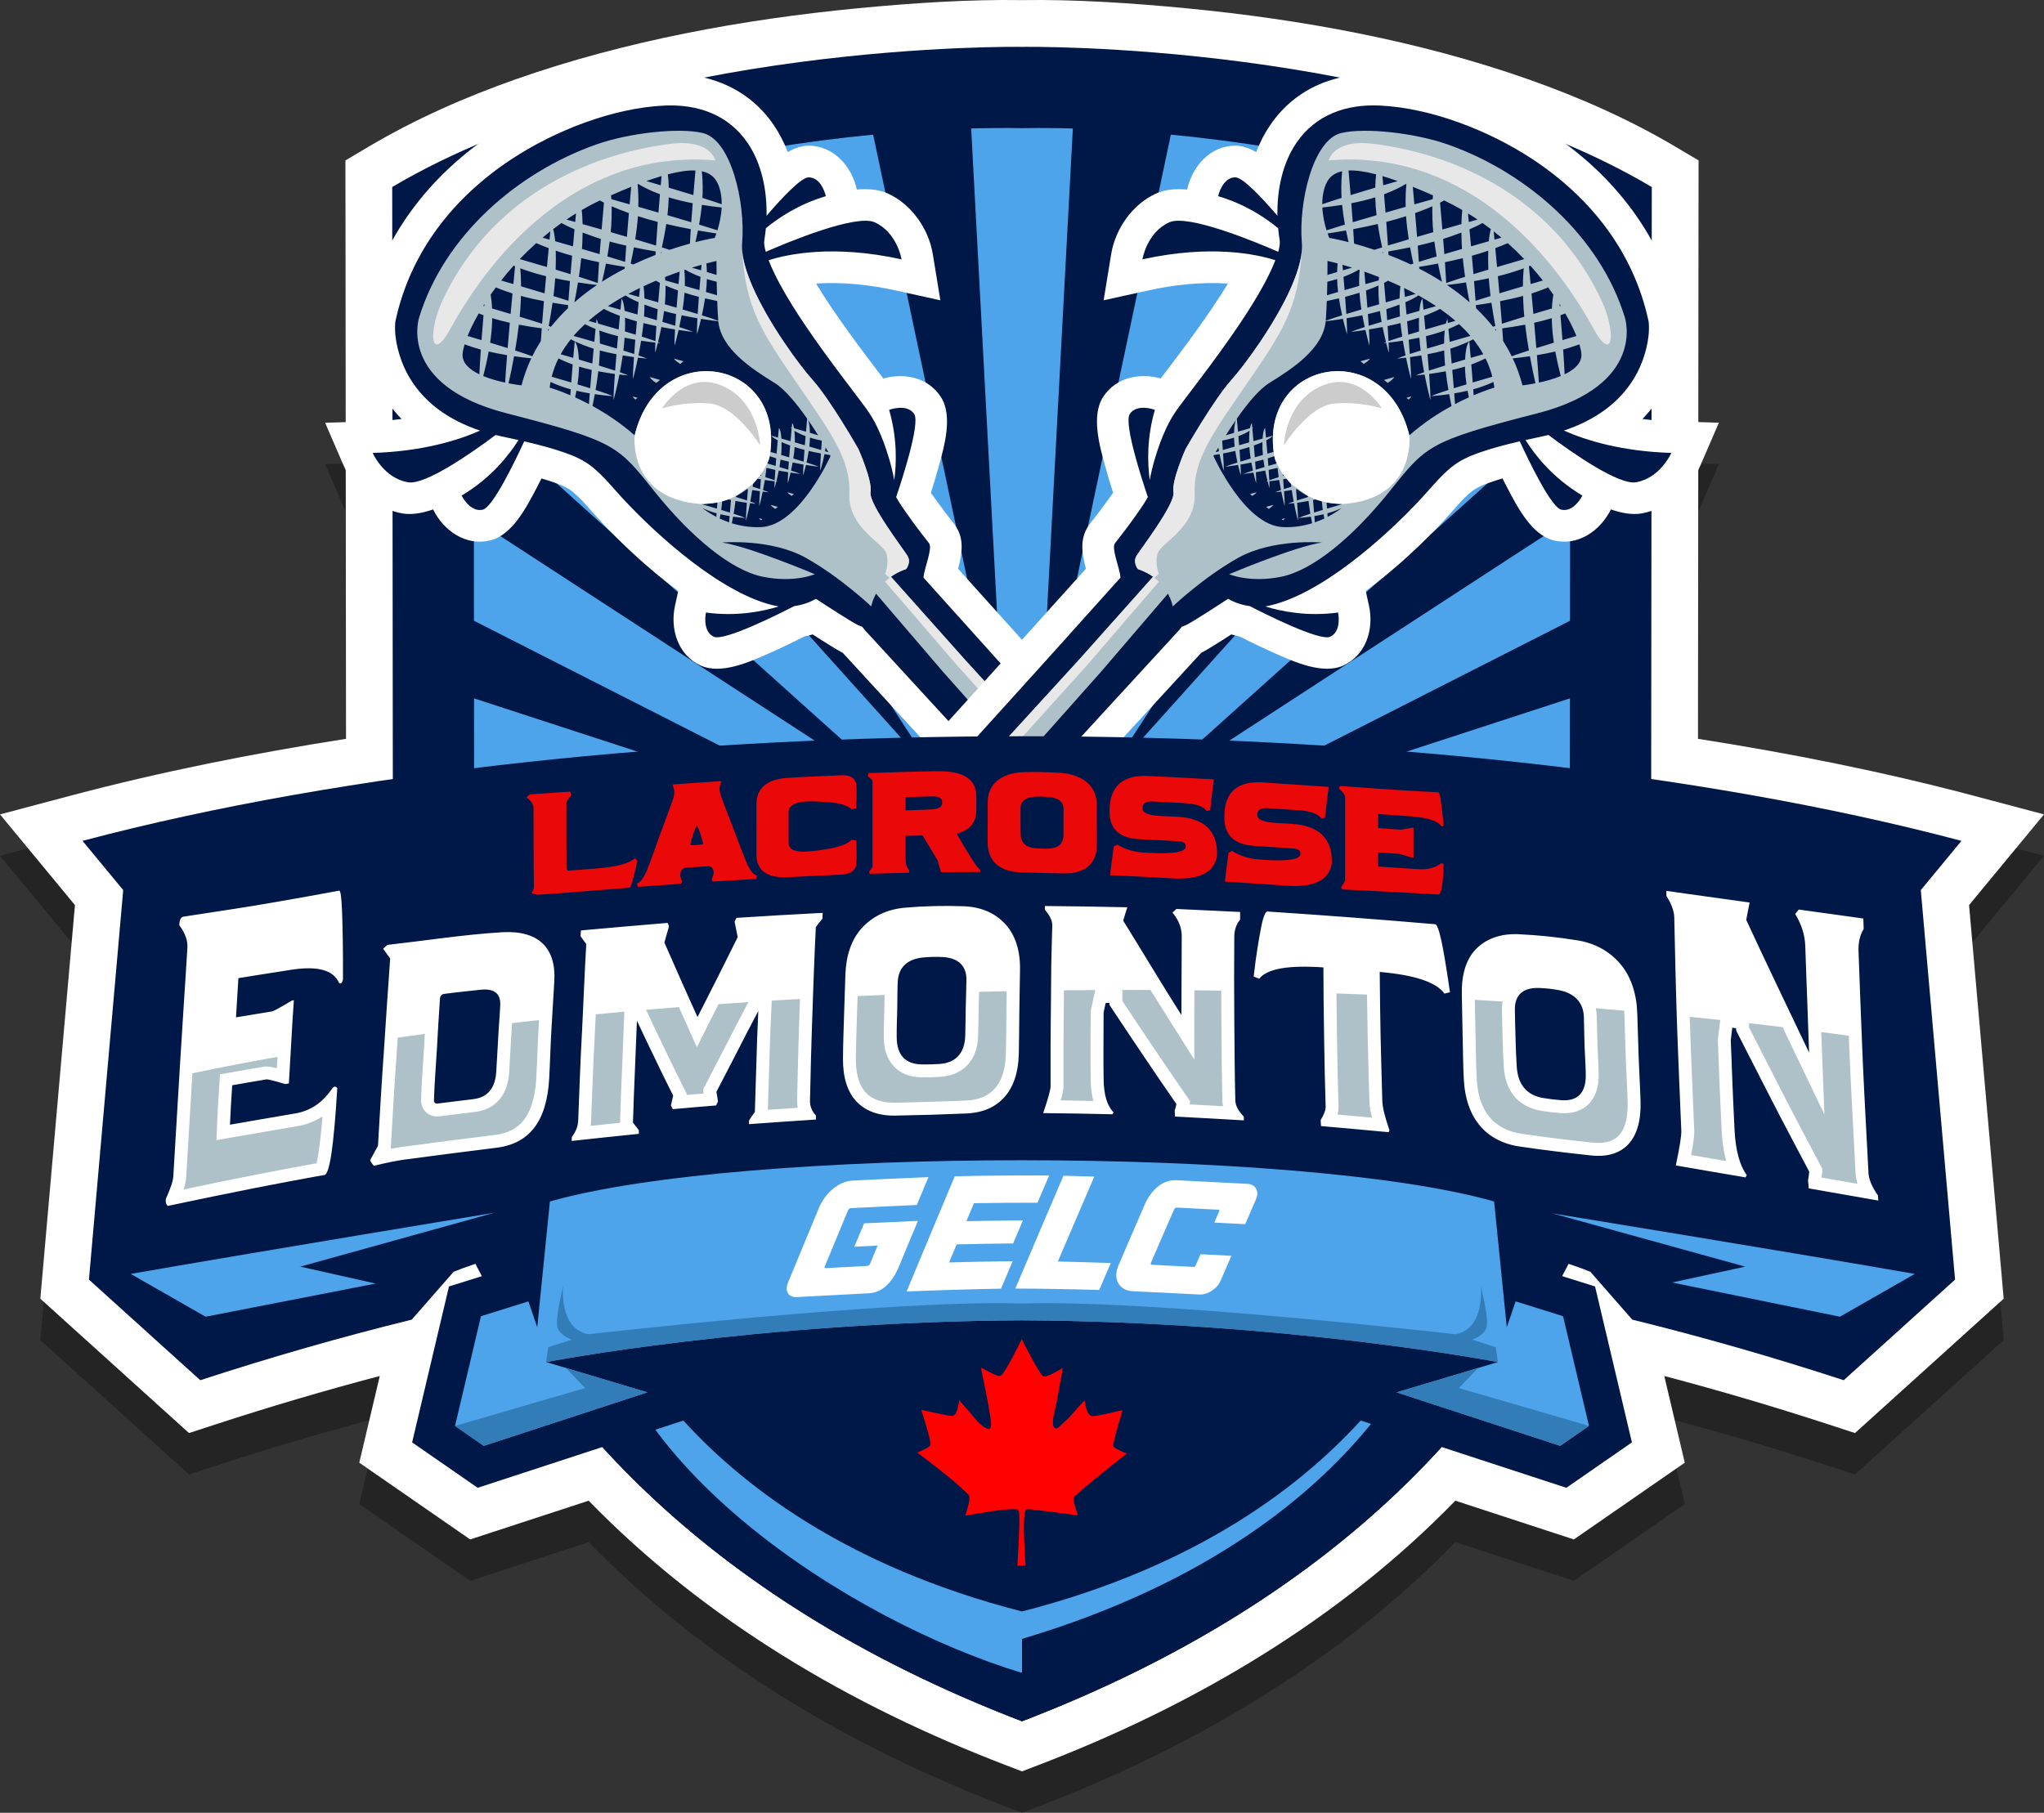 <?xml version="1.0" encoding="utf-8"?>
<!-- Generator: Adobe Illustrator 16.0.0, SVG Export Plug-In . SVG Version: 6.00 Build 0)  -->
<!DOCTYPE svg PUBLIC "-//W3C//DTD SVG 1.1//EN" "http://www.w3.org/Graphics/SVG/1.1/DTD/svg11.dtd">
<svg version="1.1" xmlns="http://www.w3.org/2000/svg" xmlns:xlink="http://www.w3.org/1999/xlink" x="0px" y="0px"
	 width="394.936px" height="350.341px" viewBox="0 0 394.936 350.341" enable-background="new 0 0 394.936 350.341"
	 xml:space="preserve">
<rect x="0" y="0" width="394.936" height="350.341" fill="#333333" stroke="none"/>
<g id="Layer_1">
	<path opacity="0.3" d="M380.456,182.92l6.688,76.071l-28.729,25.967l-4.978-1.625c-10.53-3.438-21.157-6.581-31.87-9.398
		l3.958,16.749l-21.427,14.834l-22.899-7.491c-22.447,23.079-50.508,39.568-80.496,51.073l-3.235,1.241l-3.236-1.241
		c-29.988-11.504-58.046-27.993-80.494-51.071l-22.892,7.489l-21.427-14.834l3.958-16.751c-10.716,2.818-21.346,5.962-31.88,9.4
		l-4.977,1.625L7.792,258.992l6.688-76.071L0,165.393l13.627-3.616c17.486-4.64,35.337-8.185,53.229-10.989L66.804,98.83
		c-0.146-0.286-0.284-0.575-0.41-0.868l-3.576-8.263l3.976-0.123l-0.051-50.57l4.431-2.628c9.034-5.359,18.741-9.635,28.644-13.112
		c21.009-7.377,43.755-11.532,65.894-13.665c10.325-0.995,21.354-1.739,31.756-1.58c10.402-0.16,21.432,0.585,31.756,1.58
		c22.141,2.132,44.886,6.287,65.896,13.665c9.902,3.478,19.608,7.753,28.643,13.112l4.431,2.628l-0.052,50.57l3.977,0.124
		l-3.576,8.263c-0.127,0.293-0.264,0.582-0.41,0.868l-0.053,51.958c17.893,2.804,35.743,6.349,53.229,10.989l13.628,3.616
		L380.456,182.92z"/>
</g>
<g id="Layer_1_copy">
	<g>
		<path fill-rule="evenodd" clip-rule="evenodd" fill="#FFFFFF" d="M113.738,290.029l-22.892,7.489l-21.427-14.834l3.958-16.751
			c-10.716,2.818-21.346,5.962-31.88,9.4l-4.977,1.625L7.792,250.992l6.688-76.071L0,157.393l13.627-3.616
			c17.486-4.64,35.337-8.185,53.229-10.989L66.743,31.005l4.431-2.628c9.034-5.359,18.741-9.635,28.644-13.112
			c21.009-7.377,43.755-11.532,65.894-13.665c10.325-0.995,21.354-1.739,31.756-1.58c10.402-0.16,21.432,0.585,31.756,1.58
			c22.141,2.132,44.886,6.287,65.896,13.665c9.902,3.478,19.608,7.753,28.643,13.112l4.431,2.628l-0.114,111.783
			c17.893,2.804,35.743,6.349,53.229,10.989l13.628,3.616l-14.479,17.528l6.688,76.071l-28.729,25.967l-4.978-1.625
			c-10.53-3.438-21.157-6.581-31.87-9.398l3.958,16.749l-21.427,14.834l-22.899-7.491c-22.447,23.079-50.508,39.568-80.496,51.073
			l-3.235,1.241l-3.236-1.241C164.244,329.596,136.186,313.107,113.738,290.029z"/>
		<path fill-rule="evenodd" clip-rule="evenodd" fill="#001847" d="M197.468,9.057c0,0,74.018-1.184,121.686,27.091l-0.148,145.224
			c0,0,5.035,102.737-121.537,151.294C70.896,284.109,75.93,181.372,75.93,181.372L75.782,36.147
			C123.45,7.873,197.468,9.057,197.468,9.057z"/>
		<path fill-rule="evenodd" clip-rule="evenodd" fill="#4EA4EB" d="M154.601,178.612l17.53-3.708l-69.419,3.708H91.639
			l-0.015-14.679l80.505,4.3l-80.518-17.03l-0.017-16.234l82.263,26.82L91.58,119.97l-0.02-19.692l85.632,55.732L91.538,79.042
			L91.509,50.69l90.4,100.602L108.472,38.456c6.367-2.215,13.302-4.196,20.553-5.916l58.663,115.417l-38.91-119.346
			c6.631-1.083,13.33-1.951,19.929-2.589l25.425,120.209l-6.484-121.403c3.271-0.089,6.47-0.11,9.571-0.062l0.249,0.004l0.249-0.004
			c3.101-0.049,6.3-0.027,9.572,0.062l-6.484,121.402l25.425-120.208c6.6,0.638,13.298,1.506,19.93,2.588l-38.911,119.347
			L265.91,32.54c7.251,1.72,14.187,3.701,20.554,5.916l-73.438,112.836l90.4-100.602l-0.029,28.352l-85.654,76.968l85.633-55.732
			l-0.021,19.692l-82.276,41.818l82.262-26.819l-0.017,16.233l-80.52,17.03l80.506-4.3l-0.015,14.68h-11.072l-69.419-3.708
			l17.53,3.708H154.601z"/>
		<path fill-rule="evenodd" clip-rule="evenodd" fill="#FFFFFF" d="M155.409,123.01c-2.228,1.135-4.49,2.226-6.773,3.235
			c-3.709,1.642-9.288,4.194-13.26,2.373c-4.428-2.031-5.931-7.086-4.955-11.546l0.625-2.854
			c-5.897-4.349-11.324-9.514-15.352-13.877c-1.582-1.714-3.264-3.86-5.072-5.315c-1.025-0.826-2.334-1.354-3.564-1.783
			c-0.803-0.281-1.615-0.538-2.432-0.776c-0.315,0.626-0.635,1.25-0.96,1.87c-1.886,3.591-4.669,9.057-8.912,10.1
			c-4.718,1.16-9.015-1.853-11.041-5.927l-0.029-0.057c-2.145,0.742-4.191,1.085-5.959,0.771c-4.95-0.881-9.351-4.684-11.332-9.26
			l-3.576-8.263l9-0.279c1.899-0.06,3.832-0.202,5.765-0.443c-1.734-1.8-3.236-3.857-4.447-6.188
			c-1.936-3.729-3.185-8.559-2.877-12.766l0.05-0.688l0.146-0.674c3.183-14.731,12.548-26.793,25.002-35
			c9.258-6.103,21.521-10.875,32.656-11.374c8.538-0.383,16.412,2.62,21.357,9.833c1.127,1.645,2.033,3.418,2.739,5.272
			c1.342-0.77,2.721-1.248,4.092-1.239c4.813,0.034,8.281,4.024,9.245,8.441l0.009,0.038c2.158-0.188,4.238-0.029,5.972,0.754
			c4.585,2.069,7.91,6.828,8.712,11.75l1.453,8.899l-8.806-1.941c-4.61-1.016-10.057-1.647-15.212-1.295
			c0.951,1.575,1.956,3.119,2.983,4.643c2.327,3.451,4.796,6.805,7.302,10.128c0.898,1.193,1.804,2.381,2.704,3.574
			c4.051-1.134,8.651-0.229,11.107,3.538c2.388,3.66,0.688,9.553-0.387,13.464c-0.469,1.707-0.98,3.408-1.52,5.099
			c0.264,0.371,0.527,0.731,0.767,1.069c1.184,1.664,2.419,3.289,3.684,4.892c2.115,2.681,1.597,5.745,0.802,8.713
			c39.549,44.13,79.766,87.656,119.639,131.493l5.447,5.988l-24.704,12.283L162.84,126.171c-0.767-0.389-1.487-0.837-2.263-1.313
			c-1.17-0.718-2.328-1.455-3.482-2.196c-0.026-0.017-0.051-0.034-0.078-0.05C156.488,122.769,155.951,122.902,155.409,123.01z"/>
		<path fill-rule="evenodd" clip-rule="evenodd" fill="#001847" d="M167.087,121.753l-0.524-0.653
			c-0.037-0.004-0.068-0.011-0.095-0.02c-0.937-0.305-1.853-0.921-2.693-1.437c-1.134-0.696-2.257-1.41-3.373-2.127
			c-0.923-0.593-1.841-1.189-2.761-1.789c-1.268,0.747-2.718,1.211-4.191,1.415c-2.494,1.288-13.482,6.854-15.524,5.917
			c-2.307-1.058-1.529-4.678-1.529-4.678c5.897,0.794,10.875-0.184,14.088-1.182l-0.171-0.017l-0.17-0.033
			c-10.215-2.004-22.989-13.412-29.953-20.956c-1.826-1.981-3.636-4.247-5.732-5.932c-1.615-1.302-3.439-2.114-5.383-2.792
			c-2.531-0.884-5.156-1.563-7.791-2.172c-1.719,3.731-6.04,12.722-7.991,13.201c-2.464,0.606-4.105-2.715-4.105-2.715
			c5.797-3.451,9.256-7.954,10.988-10.736c-1.138-0.255-2.276-0.5-3.407-0.743c-0.34-0.073-0.678-0.151-1.016-0.233
			c-4.778,3.573-13.604,9.729-16.956,9.132c-4.698-0.836-6.79-5.667-6.79-5.667c9.574-0.297,16.425-2.402,20.756-4.319
			c-5.928-1.971-11.208-5.482-14.2-11.244c-1.406-2.707-2.438-6.445-2.206-9.501l0.019-0.261l0.055-0.255
			c2.864-13.26,11.193-23.807,22.389-31.185c8.313-5.479,19.562-9.92,29.564-10.371c6.411-0.286,12.301,1.731,16.039,7.182
			c2.739,3.997,3.78,9.157,3.686,14.114c2.942-3.426,6.693-7.434,8.146-7.423c2.538,0.017,3.314,3.639,3.314,3.639
			c-5.158,1.532-9.037,4.079-11.595,6.201c-0.072,0.781-0.17,1.552-0.295,2.307c-0.095,0.579,0.031,1.371,0.277,2.247
			c4.223-1.845,17.415-7.345,21.051-5.702c4.35,1.961,5.192,7.16,5.192,7.16c-13.241-2.918-22.082-0.988-25.69,0.168
			c0.684,1.765,1.606,3.56,2.121,4.518c1.494,2.77,3.193,5.445,4.952,8.054c2.387,3.542,4.919,6.981,7.489,10.391
			c0.999,1.326,2.007,2.645,3.003,3.97c0.677,0.9,1.362,1.792,1.977,2.739c1.118,1.717,1.979,3.625,2.694,5.539
			c0.66,1.758,1.593,4.688,2.034,7.292c0.455-3.32,0.584-8.165-0.989-13.589c0,0,3.467-1.305,4.854,0.82
			c1.202,1.843-2.486,13.07-3.495,16.043c0.608,1.155,1.936,3.012,2.495,3.793c1.241,1.748,2.538,3.451,3.865,5.133
			c0.733,0.929-0.905,4.743-1.084,6.625c40.205,44.912,81.229,89.303,121.803,133.908l-13.339,6.633L167.087,121.753z"/>
		<path fill-rule="evenodd" clip-rule="evenodd" fill="#AEC1C8" d="M294.241,245.442c0,0-10.486,2.715-11.771,6.231
			c0,0-1.02-5.694,1.593-7.262L182.196,129.826L169.39,114.88l-3.03-2.932l4.949-1.418l15.254,17.098L294.241,245.442z"/>
		<path fill-rule="evenodd" clip-rule="evenodd" fill="#E8E8E8" d="M169.778,110.969l1.531-0.438l15.253,17.098h0l38.496,42.12
			l69.182,75.694c0,0-10.486,2.715-11.771,6.231c1.007-6.299,6.299-7.918,6.299-7.918L184.84,128.5L169.778,110.969L169.778,110.969
			z"/>
		<path fill-rule="evenodd" clip-rule="evenodd" fill="#AEC1C8" d="M132.064,69.823c-1.141-0.32-1.828-0.511-1.828-0.511
			s0.135,0.358,1.184,1.023L132.064,69.823L132.064,69.823z M144.3,59.978C133.531,31.809,158.693,97.626,144.3,59.978L144.3,59.978
			z M153.401,95.486c-0.783-0.22-1.254-0.351-1.254-0.351s0.093,0.246,0.812,0.702L153.401,95.486L153.401,95.486z M150.291,97.959
			c-0.84-0.239-1.359-0.385-1.359-0.385s0.086,0.284,0.856,0.784L150.291,97.959L150.291,97.959z M147.307,100.332
			c-0.404-0.114-0.636-0.18-0.636-0.18s0.043,0.145,0.348,0.409L147.307,100.332L147.307,100.332z M138.617,97.1
			c-0.952,0.188-1.988,0.299-3.113,0.311c0.818,0.236,1.9,0.552,3.02,0.887C138.554,97.896,138.585,97.495,138.617,97.1
			L138.617,97.1z M135.722,98.2c0.382,0.182,0.851,0.379,1.426,0.59c0.42,0.154,0.862,0.291,1.311,0.413l-0.047,0.692
			C137.253,99.296,136.343,98.673,135.722,98.2L135.722,98.2z M139.05,100.211c0.056-0.264,0.109-0.538,0.161-0.819
			c0.604,0.141,1.205,0.255,1.767,0.349c-0.033,0.421-0.064,0.829-0.093,1.215C140.227,100.73,139.614,100.476,139.05,100.211
			L139.05,100.211z M141.402,101.125c1.653,0.512,3.565,0.837,5.682,0.742c7.395-0.332,13.388-13.734,13.388-13.734l-0.105-0.188
			c-0.33-0.052-0.686-0.111-1.062-0.177c-0.361,1.803-0.808,3.212-0.808,3.212c-0.048-0.472,0.014-1.791,0.117-3.337
			c-0.745-0.139-1.546-0.304-2.355-0.495c-0.12,0.796-0.271,1.565-0.422,2.245c1.119,0.349,1.988,0.64,2.364,0.809
			c0,0-1.013-0.106-2.472-0.34c-0.282,1.201-0.533,2.021-0.533,2.021c-0.031-0.344-0.007-1.117,0.049-2.1
			c-0.645-0.108-1.356-0.24-2.093-0.395c-0.1,0.554-0.208,1.082-0.313,1.562c0.862,0.274,1.521,0.501,1.835,0.643
			c0,0-0.765-0.081-1.923-0.255c-0.283,1.229-0.529,2.061-0.529,2.061c-0.028-0.354-0.001-1.135,0.058-2.133
			c-0.547-0.087-1.161-0.192-1.809-0.316c-0.148,0.755-0.306,1.442-0.443,1.996c0.128,0.05,0.233,0.095,0.313,0.133
			c0,0-0.122-0.01-0.338-0.032c-0.197,0.793-0.345,1.291-0.345,1.291c-0.02-0.251-0.012-0.719,0.016-1.326
			c-0.457-0.05-1.117-0.131-1.888-0.25c-0.111,0.687-0.233,1.346-0.355,1.95c0.511,0.174,0.9,0.318,1.11,0.419
			c0,0-0.451-0.037-1.17-0.125c-0.344,1.665-0.662,2.836-0.662,2.836c-0.024-0.458,0.031-1.542,0.127-2.906
			c-0.443-0.06-0.949-0.134-1.493-0.227c-0.11,0.775-0.24,1.532-0.374,2.231c0.5,0.172,0.881,0.316,1.083,0.416
			c0,0-0.44-0.032-1.142-0.112c-0.383,1.95-0.772,3.385-0.772,3.385c-0.027-0.519,0.047-1.839,0.167-3.46
			c-0.634-0.083-1.395-0.198-2.198-0.354c-0.098,0.843-0.224,1.683-0.36,2.478c1.08,0.347,1.937,0.645,2.272,0.816
			c0,0-1.003-0.063-2.371-0.261C141.567,100.294,141.484,100.723,141.402,101.125L141.402,101.125z M160.057,87.399
			c-0.208-0.064-0.422-0.13-0.645-0.197c0.042-0.232,0.081-0.469,0.118-0.708C159.737,86.846,159.914,87.15,160.057,87.399
			L160.057,87.399z M158.089,84.133c-0.585-0.93-1.251-1.95-1.965-2.981c0.146,0.324,0.342,1.028,0.374,2.503
			C157.017,83.809,157.555,83.971,158.089,84.133L158.089,84.133z M155.958,80.913c-0.014,0.146-0.109,1.157-0.228,2.516
			c-0.949-0.279-1.776-0.518-2.306-0.67c-0.153-0.832-0.362-0.995-0.362-0.995s-0.031,0.326-0.082,0.868l-0.172-0.049
			c0,0,0.021,0.082,0.155,0.23c-0.058,0.626-0.136,1.484-0.22,2.447c-0.644-0.183-1.24-0.351-1.758-0.497
			c-0.117-1.773-0.487-2.062-0.487-2.062s-0.072,0.752-0.174,1.876c-0.793-0.222-1.282-0.357-1.282-0.357s0.124,0.307,1.235,0.876
			c-0.069,0.767-0.147,1.658-0.224,2.58l-1.21-0.346c2.313-18.009-21.624-22.162-26.215-3.193c-2.729-2.409-5.59-4.27-8.145-5.668
			c0.146-0.703,0.3-1.476,0.449-2.293c1.994,0.29,3.457,0.381,3.457,0.381c-0.489-0.249-1.74-0.685-3.313-1.19
			c0.199-1.157,0.383-2.383,0.526-3.611c1.171,0.226,2.279,0.395,3.205,0.516c-0.175,2.363-0.283,4.288-0.244,5.044
			c0,0,0.567-2.092,1.126-4.936c1.022,0.119,1.665,0.165,1.665,0.165c-0.294-0.146-0.85-0.355-1.579-0.606
			c0.194-1.02,0.384-2.123,0.544-3.252c0.792,0.135,1.531,0.244,2.176,0.331c-0.14,1.988-0.221,3.568-0.185,4.236
			c0,0,0.463-1.708,0.964-4.135c1.048,0.128,1.706,0.182,1.706,0.182c-0.306-0.146-0.873-0.357-1.618-0.611
			c0.178-0.88,0.356-1.842,0.518-2.843c1.124,0.174,2.087,0.292,2.753,0.366c-0.04,0.885-0.052,1.566-0.023,1.933
			c0,0,0.215-0.726,0.502-1.882c0.316,0.032,0.493,0.046,0.493,0.046c-0.115-0.055-0.27-0.12-0.456-0.193
			c0.199-0.808,0.429-1.809,0.646-2.91c0.945,0.182,1.839,0.334,2.637,0.461c-0.085,1.456-0.125,2.595-0.084,3.11
			c0,0,0.359-1.214,0.771-3.004c1.688,0.254,2.803,0.371,2.803,0.371c-0.458-0.206-1.419-0.537-2.675-0.937
			c0.154-0.7,0.311-1.47,0.457-2.276c1.074,0.226,2.111,0.417,3.05,0.575c-0.081,1.434-0.116,2.56-0.07,3.062
			c0,0,0.366-1.195,0.777-2.945c1.582,0.253,2.804,0.403,3.326,0.463c0.523,5.329,6.433,9.172,10.913,11.938
			C151.685,75.25,153.991,78.096,155.958,80.913L155.958,80.913z M139.351,98.546c0.575,0.174,1.145,0.349,1.682,0.517
			c0.064-0.79,0.135-1.615,0.208-2.431c-0.17-0.039-0.341-0.078-0.511-0.12c-0.384,0.14-0.785,0.266-1.204,0.377
			C139.494,97.437,139.431,97.997,139.351,98.546L139.351,98.546z M158.712,85.136c-0.731-0.144-1.493-0.325-2.216-0.551
			l-0.001,0.034c-0.012,0.548-0.057,1.116-0.123,1.682c0.784,0.228,1.561,0.457,2.289,0.674c0.04-0.562,0.084-1.142,0.129-1.712
			L158.712,85.136L158.712,85.136z M155.656,84.292c-1.071-0.406-1.74-0.761-2.158-1.04c0.063,0.538,0.101,1.266,0.08,2.244
			c0.624,0.178,1.275,0.364,1.932,0.554C155.559,85.449,155.608,84.853,155.656,84.292L155.656,84.292z M142.188,96.049
			c0.781,0.239,1.522,0.471,2.151,0.677c0.053-0.691,0.113-1.426,0.176-2.169l-0.183-0.036c-0.625,0.489-1.331,0.949-2.127,1.353
			L142.188,96.049L142.188,96.049z M145.43,94.065c0.519,0.161,1.005,0.314,1.437,0.455c0.043-0.594,0.093-1.232,0.147-1.888
			c-0.204-0.036-0.413-0.073-0.625-0.114c-0.268,0.324-0.565,0.651-0.891,0.976C145.476,93.684,145.454,93.875,145.43,94.065
			L145.43,94.065z M146.87,91.902l0.199,0.061l0.032-0.386C147.027,91.685,146.951,91.792,146.87,91.902L146.87,91.902z
			 M147.872,92.213c0.72,0.228,1.349,0.434,1.812,0.601c0.028-0.576,0.071-1.261,0.124-1.999c-0.559-0.116-1.136-0.245-1.711-0.389
			C148.037,91.023,147.959,91.625,147.872,92.213L147.872,92.213z M148.259,89.569c0.54,0.157,1.08,0.315,1.605,0.471
			c0.036-0.479,0.075-0.97,0.115-1.461c-0.213-0.066-0.423-0.134-0.629-0.205c-0.221-0.075-0.429-0.148-0.627-0.22
			c-0.024,0.151-0.048,0.303-0.076,0.457C148.646,88.611,148.533,88.981,148.259,89.569L148.259,89.569z M150.601,90.259
			c0.608,0.182,1.186,0.358,1.709,0.522c0.031-0.486,0.068-1.012,0.109-1.556c-0.53-0.121-1.066-0.253-1.595-0.399
			C150.759,89.313,150.683,89.795,150.601,90.259L150.601,90.259z M150.926,87.929c0.516,0.149,1.039,0.301,1.557,0.454
			c0.06-0.764,0.125-1.542,0.188-2.286c-0.666-0.238-1.211-0.456-1.657-0.651c0.008,0.352,0.007,0.748-0.005,1.193
			C150.998,87.061,150.968,87.494,150.926,87.929L150.926,87.929z M153.282,88.617c0.7,0.207,1.377,0.411,1.997,0.601
			c0.044-0.703,0.1-1.481,0.161-2.273c-0.646-0.166-1.287-0.35-1.9-0.55C153.489,87.132,153.396,87.888,153.282,88.617
			L153.282,88.617z M80.978,61.375C85.8,45.603,99.939,33.296,115.25,27.905c6.279-2.21,15.957-3.298,20.551-2.194
			c5.461,1.313,8.249,13.41,7.595,21.223c-0.198,2.364,0.655,5.373,2.036,8.524l0.051,0.025l-0.041-0.003
			c3.184,7.259,9.16,15.273,11.549,17.931c3.428,3.814,8.857,13.347,8.857,13.347s2.753,6.142,2.357,8.369
			c-0.396,2.227,6.445,11.124,7.17,12.346c0.725,1.223-0.295,2.506-0.295,2.506c-5.917,1.978-6.736,7.229-6.736,7.229
			s-5.83-5.568-12.603-9.376c-6.772-3.807-16.231-2.983-16.231-2.983c5.194,0.746,17.934,6.126,17.934,6.126
			s-4.016,1.733-10.087,0.482c-6.071-1.25-13.751-7.572-20.864-16.435s-7.349-9.692-28.573-15.137
			C76.695,74.444,80.978,61.375,80.978,61.375L80.978,61.375z M127.529,73.429c-1.224-0.349-1.98-0.561-1.98-0.561
			s0.125,0.414,1.249,1.143L127.529,73.429L127.529,73.429z M123.18,76.887c-0.589-0.167-0.927-0.262-0.927-0.262
			s0.063,0.211,0.507,0.596L123.18,76.887L123.18,76.887z M111.043,65.976c0,0,0.676,0.47,0.806,3.509
			c0.847,0.249,1.728,0.51,2.597,0.772c0.089-0.994,0.178-1.962,0.263-2.87c-0.307-0.096-0.609-0.197-0.905-0.302
			c-1.647-0.584-2.764-1.096-3.519-1.514c-0.73,0.916-1.387,1.879-1.952,2.892c0.707,0.204,1.535,0.443,2.426,0.704
			C110.92,67.301,111.043,65.976,111.043,65.976L111.043,65.976z M107.912,69.261c-0.56,1.123-1.004,2.306-1.318,3.547
			c1.095,0.318,2.418,0.706,3.782,1.113c0.089-1.189,0.186-2.389,0.277-3.483C109.459,70.001,108.571,69.605,107.912,69.261
			L107.912,69.261z M106.371,73.818c-0.069,0.361-0.129,0.725-0.174,1.096c0,0,1.588,0.442,4.006,1.476
			c0.024-0.374,0.05-0.758,0.077-1.148c-0.654-0.178-1.298-0.377-1.91-0.602C107.571,74.347,106.913,74.072,106.371,73.818
			L106.371,73.818z M111.124,76.795c0.825,0.374,1.724,0.807,2.672,1.307c0.046-0.652,0.1-1.35,0.157-2.077
			c-0.819-0.136-1.695-0.303-2.576-0.508C111.297,75.957,111.212,76.385,111.124,76.795L111.124,76.795z M138.778,61.998
			c-0.005-0.054-0.01-0.108-0.013-0.162c-0.08-1.22-0.141-2.463-0.187-3.66c-0.763-0.153-1.552-0.323-2.348-0.511
			c-0.175,1.16-0.395,2.281-0.615,3.271C137.009,61.371,138.137,61.745,138.778,61.998L138.778,61.998z M138.452,53.136
			c-0.021-1.641-0.014-2.705-0.014-2.705s-0.726,0.155-1.958,0.484c0.049,0.461,0.085,1.009,0.1,1.66
			C137.19,52.757,137.821,52.945,138.452,53.136L138.452,53.136z M135.556,51.169c-0.562,0.159-1.189,0.343-1.875,0.556
			c0.539,0.156,1.14,0.332,1.779,0.521L135.556,51.169L135.556,51.169z M131.321,52.499c-0.896,0.31-1.846,0.658-2.833,1.043
			c0.021,0.199,0.039,0.415,0.054,0.648c0.755,0.212,1.625,0.457,2.563,0.723C131.183,54.034,131.256,53.213,131.321,52.499
			L131.321,52.499z M127.581,53.904l-0.024,0.01l0.023,0.007L127.581,53.904L127.581,53.904z M126.742,54.251
			c-0.785,0.331-1.586,0.687-2.393,1.065c0.083,0.576,0.149,1.343,0.17,2.361c0.825,0.234,1.727,0.491,2.664,0.76
			c0.113-1.345,0.227-2.644,0.327-3.761C127.207,54.521,126.953,54.379,126.742,54.251L126.742,54.251z M123.651,55.649
			c-0.748,0.363-1.499,0.746-2.249,1.15c0.547,0.153,1.259,0.353,2.083,0.586C123.547,56.743,123.603,56.157,123.651,55.649
			L123.651,55.649z M120.871,57.09c-1.153,0.64-2.298,1.33-3.408,2.074c0.703,0.198,1.528,0.431,2.428,0.687
			c0.126-1.317,0.208-2.146,0.208-2.146s0.397,0.356,0.586,2.372c0.794,0.227,1.633,0.467,2.488,0.714
			c0.075-0.832,0.148-1.634,0.218-2.382C122.098,57.857,121.328,57.413,120.871,57.09L120.871,57.09z M116.686,59.696
			c-1.026,0.721-2.017,1.491-2.955,2.309c0.442,0.126,0.931,0.267,1.453,0.417l0.069-0.704c0,0,0.163,0.152,0.327,0.818
			c1.214,0.351,2.581,0.749,3.951,1.155c0.087-0.957,0.171-1.854,0.246-2.649C118.369,60.519,117.379,60.067,116.686,59.696
			L116.686,59.696z M113.024,62.641c-0.779,0.722-1.516,1.48-2.197,2.275c1.083,0.309,2.493,0.714,4.006,1.156
			c0.09-0.952,0.172-1.802,0.238-2.49C114.203,63.233,113.536,62.917,113.024,62.641L113.024,62.641z M111.581,74.283
			c0.838,0.254,1.669,0.509,2.452,0.754c0.094-1.151,0.197-2.354,0.303-3.544c-0.825-0.185-1.66-0.399-2.466-0.647l-0.002,0.2
			C111.85,72.099,111.739,73.207,111.581,74.283L111.581,74.283z M138.473,54.445c-0.638-0.15-1.277-0.322-1.896-0.516l-0.001,0.05
			c-0.019,0.798-0.084,1.627-0.18,2.452c0.724,0.21,1.443,0.421,2.143,0.628C138.509,56.131,138.488,55.248,138.473,54.445
			L138.473,54.445z M135.352,53.504c-1.387-0.526-2.312-0.993-2.928-1.376l-0.196,0.064c0.078,0.762,0.122,1.761,0.095,3.068
			c0.908,0.259,1.858,0.531,2.816,0.808C135.209,55.189,135.282,54.321,135.352,53.504L135.352,53.504z M115.718,70.643
			c1.139,0.348,2.219,0.687,3.136,0.987c0.077-1.008,0.164-2.079,0.256-3.163c-1.045-0.201-2.143-0.445-3.218-0.736
			c-0.008,0.289-0.019,0.591-0.033,0.909C115.83,69.295,115.782,69.967,115.718,70.643L115.718,70.643z M115.91,66.388
			c1.099,0.323,2.224,0.658,3.294,0.983c0.07-0.81,0.142-1.617,0.212-2.399c-1.019-0.25-2.035-0.541-2.986-0.878
			c-0.221-0.078-0.432-0.155-0.634-0.231C115.861,64.503,115.908,65.328,115.91,66.388L115.91,66.388z M120.443,67.751
			c0.756,0.234,1.465,0.458,2.094,0.664c0.063-0.867,0.136-1.796,0.214-2.752c-0.661-0.115-1.356-0.247-2.063-0.399
			C120.632,66.083,120.547,66.92,120.443,67.751L120.443,67.751z M120.75,64.054c0.713,0.214,1.415,0.427,2.083,0.633
			c0.072-0.857,0.147-1.725,0.223-2.577c-0.696-0.193-1.38-0.402-2.039-0.627l-0.252-0.087
			C120.787,62.13,120.787,63.007,120.75,64.054L120.75,64.054z M124.002,65.051c1.05,0.332,1.967,0.633,2.642,0.876
			c0.042-0.84,0.105-1.839,0.181-2.915c-0.816-0.168-1.657-0.356-2.496-0.566C124.243,63.317,124.13,64.194,124.002,65.051
			L124.002,65.051z M124.438,61.158c0.83,0.241,1.661,0.485,2.47,0.725c0.053-0.697,0.109-1.414,0.167-2.129
			c-0.31-0.096-0.617-0.195-0.917-0.298c-0.604-0.206-1.146-0.403-1.634-0.59c-0.005,0.429-0.017,0.892-0.037,1.393
			C124.475,60.555,124.458,60.855,124.438,61.158L124.438,61.158z M127.981,62.203c0.887,0.266,1.729,0.522,2.492,0.761
			c0.045-0.709,0.099-1.475,0.159-2.267c-0.773-0.176-1.555-0.37-2.325-0.583C128.213,60.823,128.101,61.526,127.981,62.203
			L127.981,62.203z M128.457,58.805c0.751,0.217,1.515,0.439,2.27,0.661c0.087-1.112,0.182-2.248,0.274-3.332
			c-0.972-0.348-1.766-0.665-2.416-0.95c0.012,0.513,0.011,1.09-0.008,1.74C128.56,57.539,128.518,58.17,128.457,58.805
			L128.457,58.805z M131.891,59.809c1.02,0.302,2.007,0.599,2.911,0.876c0.064-1.024,0.146-2.16,0.235-3.314
			c-0.941-0.242-1.876-0.509-2.771-0.802C132.193,57.643,132.057,58.745,131.891,59.809L131.891,59.809z M93.608,58.741
			c-0.08,0.125-0.157,0.248-0.234,0.372l0.196,0.058L93.608,58.741L93.608,58.741z M92.499,60.576
			c-0.92,1.603-1.639,3.081-2.154,4.359c0.865,0.254,1.774,0.523,2.696,0.799c0.123-1.642,0.256-3.298,0.382-4.809
			C93.098,60.806,92.791,60.69,92.499,60.576L92.499,60.576z M89.772,66.541c-0.222,0.728-0.354,1.351-0.392,1.844
			c-0.134,1.754,1.327,3.036,3.242,3.959c0.06-1.365,0.163-3.031,0.286-4.787c-0.903-0.245-1.792-0.52-2.638-0.83
			C90.1,66.664,89.934,66.602,89.772,66.541L89.772,66.541z M93.369,72.677c1.388,0.574,2.923,0.984,4.234,1.266
			c0.086-1.49,0.219-3.319,0.376-5.305c-1.131-0.188-2.34-0.418-3.556-0.702C94.097,69.729,93.706,71.384,93.369,72.677
			L93.369,72.677z M98.262,74.078c1.458,0.285,2.503,0.396,2.503,0.396c0.482-1.854,1.122-3.592,1.89-5.222
			c-0.842-0.082-1.999-0.211-3.326-0.404C98.965,70.85,98.583,72.657,98.262,74.078L98.262,74.078z M102.85,68.857
			c0.503-1.03,1.058-2.017,1.657-2.961c0.049-0.758,0.106-1.578,0.17-2.439c-1.277-0.167-2.807-0.399-4.424-0.712
			c-0.197,1.696-0.451,3.388-0.726,4.985C100.843,68.154,101.995,68.542,102.85,68.857L102.85,68.857z M105.821,63.982
			c0.088-0.119,0.18-0.235,0.269-0.352l-0.195-0.022L105.821,63.982L105.821,63.982z M106.458,63.153
			c1.015-1.279,2.113-2.467,3.268-3.571l0.042-0.617c-0.89-0.12-1.91-0.271-3.003-0.457c-0.221,1.559-0.483,3.082-0.752,4.49
			C106.167,63.051,106.316,63.102,106.458,63.153L106.458,63.153z M110.981,58.433c1.402-1.228,2.871-2.345,4.372-3.356
			c-0.912-0.102-2.191-0.261-3.672-0.49C111.461,55.938,111.221,57.24,110.981,58.433L110.981,58.433z M116.318,54.445
			c1.454-0.93,2.927-1.765,4.387-2.515l0.021-0.353c-1.103-0.175-2.337-0.386-3.641-0.637
			C116.83,52.236,116.562,53.43,116.318,54.445L116.318,54.445z M122.368,51.109c1.47-0.697,2.91-1.307,4.288-1.841l0.036-0.674
			c-1.297-0.218-2.729-0.482-4.211-0.794c-0.2,1.114-0.417,2.177-0.631,3.143L122.368,51.109L122.368,51.109z M127.634,48.898
			l0.282-0.104l-0.249-0.04L127.634,48.898L127.634,48.898z M129.374,48.281c1.442-0.489,2.769-0.886,3.931-1.204
			c0.045-0.856,0.103-1.799,0.169-2.788c-1.501-0.281-3.113-0.613-4.741-0.997c-0.242,1.602-0.546,3.149-0.85,4.516
			C128.41,47.973,128.909,48.131,129.374,48.281L129.374,48.281z M134.37,46.795c2.298-0.588,3.724-0.818,3.724-0.818
			s0.14-0.317,0.329-0.861c-1.011-0.149-2.223-0.34-3.561-0.575C134.702,45.338,134.535,46.096,134.37,46.795L134.37,46.795z
			 M138.622,44.511c0.338-1.087,0.729-2.677,0.812-4.411c-1.021-0.107-2.349-0.269-3.817-0.507
			c-0.124,1.285-0.315,2.579-0.537,3.811C136.399,43.806,137.604,44.181,138.622,44.511L138.622,44.511z M139.449,39.473
			c0.002-0.856-0.078-1.735-0.282-2.597c-0.436-1.84-1.326-3.31-3.567-3.778c0.121,1.002,0.194,2.32,0.163,4.053
			c-0.006,0.361-0.021,0.728-0.042,1.096C137.134,38.693,138.424,39.114,139.449,39.473L139.449,39.473z M134.376,32.952
			c-1.361-0.06-3.101,0.161-5.332,0.741c0.085,0.691,0.147,1.538,0.169,2.574c1.551,0.46,3.191,0.954,4.758,1.436
			C134.117,35.924,134.26,34.267,134.376,32.952L134.376,32.952z M127.827,34.03c-0.907,0.267-1.888,0.587-2.947,0.965
			c0.825,0.239,1.772,0.516,2.789,0.815C127.725,35.175,127.778,34.577,127.827,34.03L127.827,34.03z M121.961,36.104
			c-1.212,0.485-2.511,1.034-3.901,1.648c0.022,0.232,0.042,0.48,0.06,0.744c1.042,0.293,2.242,0.631,3.539,0.998
			C121.767,38.256,121.87,37.104,121.961,36.104L121.961,36.104z M115.898,38.736c-1.208,0.577-2.373,1.196-3.499,1.85
			c0.082,0.719,0.143,1.613,0.167,2.725c1.139,0.323,2.383,0.678,3.677,1.049c0.156-1.856,0.313-3.649,0.452-5.192
			C116.395,39.015,116.131,38.871,115.898,38.736L115.898,38.736z M111.297,41.242c-0.629,0.386-1.243,0.783-1.845,1.189
			l1.687,0.476L111.297,41.242L111.297,41.242z M108.485,43.098c-0.547,0.387-1.083,0.782-1.607,1.183
			c0.142,0.495,0.29,1.238,0.393,2.341c1.097,0.313,2.254,0.645,3.435,0.986c0.104-1.147,0.205-2.256,0.301-3.289
			C109.921,43.856,109.103,43.448,108.485,43.098L108.485,43.098z M106.331,44.705c-0.512,0.402-1.012,0.811-1.5,1.224l1.346,0.382
			L106.331,44.705L106.331,44.705z M103.61,46.988c-1.129,1.01-2.192,2.043-3.188,3.085c1.626,0.47,3.44,0.999,5.258,1.538
			c0.121-1.32,0.236-2.56,0.34-3.656C105.09,47.609,104.294,47.287,103.61,46.988L103.61,46.988z M99.242,51.346
			c-0.861,0.957-1.666,1.916-2.415,2.865c0.755,0.218,1.549,0.449,2.366,0.688c0.125-1.315,0.237-2.487,0.329-3.438L99.242,51.346
			L99.242,51.346z M95.801,55.551c-0.348,0.469-0.681,0.935-1.001,1.396c0.124,0.67,0.226,1.54,0.274,2.664
			c1.169,0.344,2.385,0.705,3.585,1.066c0.124-1.372,0.247-2.709,0.364-3.963c-0.423-0.133-0.841-0.271-1.25-0.417
			C97.043,56.038,96.388,55.789,95.801,55.551L95.801,55.551z M94.703,66.234c1.157,0.35,2.305,0.702,3.385,1.041
			c0.13-1.59,0.273-3.249,0.418-4.892c-1.139-0.255-2.292-0.551-3.405-0.893l-0.004,0.276
			C95.075,63.219,94.922,64.748,94.703,66.234L94.703,66.234z M133.844,39.279c-1.524-0.294-3.121-0.669-4.633-1.143l-0.001,0.069
			c-0.025,1.103-0.116,2.246-0.249,3.385c1.579,0.459,3.141,0.919,4.606,1.358C133.652,41.743,133.747,40.499,133.844,39.279
			L133.844,39.279z M127.519,37.548c-2.017-0.766-3.327-1.44-4.176-1.985l-0.148,0.057c0.115,1.066,0.181,2.48,0.142,4.352
			c1.254,0.357,2.565,0.732,3.888,1.115C127.323,39.875,127.423,38.676,127.519,37.548L127.519,37.548z M100.415,61.208
			c1.572,0.481,3.063,0.948,4.329,1.363c0.106-1.391,0.227-2.87,0.354-4.366c-1.442-0.277-2.958-0.613-4.442-1.016
			c-0.011,0.399-0.026,0.816-0.045,1.254C100.57,59.348,100.503,60.275,100.415,61.208L100.415,61.208z M100.68,55.334
			c1.517,0.446,3.069,0.908,4.546,1.357c0.097-1.118,0.195-2.231,0.293-3.312c-1.406-0.345-2.81-0.747-4.122-1.212
			c-0.305-0.108-0.596-0.214-0.875-0.319C100.614,52.732,100.677,53.871,100.68,55.334L100.68,55.334z M106.938,57.216
			c1.044,0.323,2.022,0.633,2.891,0.916c0.087-1.196,0.188-2.479,0.296-3.8c-0.913-0.158-1.872-0.341-2.849-0.55
			C107.199,54.914,107.082,56.069,106.938,57.216L106.938,57.216z M107.361,52.112c0.985,0.295,1.953,0.589,2.875,0.874
			c0.1-1.183,0.203-2.38,0.307-3.556c-0.96-0.268-1.906-0.556-2.815-0.867l-0.349-0.12
			C107.413,49.457,107.413,50.667,107.361,52.112L107.361,52.112z M111.852,53.489c1.45,0.458,2.715,0.874,3.646,1.209
			c0.057-1.16,0.145-2.539,0.25-4.024c-1.126-0.232-2.287-0.492-3.445-0.781C112.184,51.095,112.028,52.306,111.852,53.489
			L111.852,53.489z M112.452,48.114c1.146,0.333,2.293,0.67,3.41,1.001c0.073-0.963,0.151-1.952,0.231-2.939
			c-0.428-0.133-0.851-0.27-1.266-0.412c-0.833-0.284-1.583-0.556-2.256-0.814c-0.007,0.592-0.024,1.231-0.052,1.923
			C112.503,47.283,112.48,47.697,112.452,48.114L112.452,48.114z M117.344,49.557c1.224,0.367,2.387,0.721,3.441,1.05
			c0.062-0.979,0.137-2.035,0.218-3.13c-1.067-0.243-2.147-0.511-3.21-0.804C117.665,47.652,117.51,48.622,117.344,49.557
			L117.344,49.557z M118,44.867c1.038,0.3,2.09,0.606,3.133,0.912c0.121-1.536,0.25-3.103,0.378-4.599
			c-1.341-0.479-2.438-0.917-3.334-1.312c0.016,0.708,0.014,1.505-0.011,2.402C118.143,43.119,118.085,43.99,118,44.867L118,44.867z
			 M122.741,46.252c1.408,0.417,2.771,0.826,4.019,1.209c0.088-1.415,0.201-2.982,0.324-4.575c-1.299-0.334-2.59-0.703-3.825-1.107
			C123.158,43.262,122.971,44.783,122.741,46.252z"/>
		<path fill-rule="evenodd" clip-rule="evenodd" fill="#E8E8E8" d="M171.013,110.912c0,0,0.875-2.058,0.218-4.036
			c-0.657-1.979-7.411-4.927-7.128-11.519c0.284-6.591-3.562-11.712-10.234-21.445c-6.671-9.732-9.829-14.339-10.467-25.448
			c0.167,2.072,0.932,4.487,2.03,6.993l0.049,0.026l-0.041-0.003c3.185,7.259,9.162,15.274,11.551,17.931
			c3.429,3.814,8.857,13.348,8.857,13.348s2.751,6.142,2.356,8.368c-0.397,2.227,6.446,11.124,7.169,12.347
			c0.725,1.222-0.296,2.507-0.296,2.507c-1.301,0.435-2.355,1.029-3.209,1.689L171.013,110.912z"/>
		<path fill-rule="evenodd" clip-rule="evenodd" fill="#FFFFFF" d="M122.628,84.139c0,0-1.408,12.323,12.876,13.271h0.001h0.005
			c0.111-0.005,1.657-0.079,2.654-0.229l0.001,0l0.044-0.007c0.138-0.023,0.272-0.049,0.406-0.075
			c0.909-0.211,0.909-0.211,0.909-0.211l1.204-0.376l1.475-0.639l3.292-2.38l1.604-1.915c0,0,1.238-1.779,1.622-3.424l0.12-0.822
			C151.155,69.322,127.219,65.169,122.628,84.139L122.628,84.139z M149.055,84.244l-0.013-0.023l0.01,0.002L149.055,84.244z"/>
		<path fill-rule="evenodd" clip-rule="evenodd" fill="#CCCCCC" d="M127.924,78.932c0,0,4.444-7.414,11.576-4.389
			c7.133,3.025,7.365,11.533,7.365,11.533s-4.76-7.679-9.792-8.094C132.041,77.567,127.924,78.932,127.924,78.932z"/>
		<path fill-rule="evenodd" clip-rule="evenodd" fill="#E8E8E8" d="M138.198,31c0,0-0.831-4.12-8.498-3.214
			c-7.049,0.833-32.137,5.084-44.052,29.955c-3.08,6.43-2.443,12.755,1.384,5.79C95.821,47.537,112.798,28.831,138.198,31z"/>
		<path fill-rule="evenodd" clip-rule="evenodd" fill="#FFFFFF" d="M239.526,123.01c2.228,1.135,4.49,2.226,6.772,3.235
			c3.71,1.642,9.288,4.194,13.261,2.372c4.428-2.031,5.931-7.085,4.954-11.546l-0.625-2.854c5.896-4.349,11.324-9.513,15.352-13.877
			c1.582-1.714,3.264-3.86,5.072-5.315c1.025-0.825,2.334-1.354,3.564-1.783c0.803-0.281,1.614-0.538,2.432-0.776
			c0.315,0.626,0.636,1.25,0.961,1.87c1.886,3.59,4.669,9.056,8.911,10.1c4.719,1.16,9.015-1.853,11.041-5.926l0.028-0.057
			c2.146,0.742,4.191,1.085,5.96,0.771c4.949-0.881,9.352-4.684,11.331-9.261l3.576-8.263l-9-0.279
			c-1.899-0.06-3.832-0.201-5.765-0.443c1.735-1.8,3.236-3.856,4.447-6.187c1.937-3.729,3.185-8.559,2.878-12.766l-0.051-0.689
			l-0.146-0.674c-3.184-14.731-12.548-26.793-25.002-35c-9.259-6.102-21.521-10.874-32.656-11.374
			c-8.538-0.383-16.412,2.621-21.357,9.833c-1.128,1.645-2.033,3.418-2.739,5.272c-1.341-0.77-2.721-1.249-4.091-1.239
			c-4.813,0.034-8.282,4.024-9.246,8.441l-0.008,0.038c-2.158-0.188-4.239-0.029-5.973,0.753c-4.586,2.07-7.91,6.828-8.712,11.75
			l-1.453,8.899l8.806-1.941c4.61-1.016,10.058-1.648,15.213-1.296c-0.951,1.576-1.956,3.119-2.983,4.643
			c-2.327,3.451-4.797,6.805-7.302,10.128c-0.899,1.193-1.805,2.381-2.704,3.574c-4.052-1.134-8.65-0.229-11.107,3.538
			c-2.388,3.66-0.688,9.553,0.387,13.464c0.469,1.707,0.979,3.408,1.52,5.099c-0.264,0.371-0.526,0.731-0.768,1.069
			c-1.183,1.664-2.419,3.289-3.683,4.891c-2.114,2.681-1.597,5.745-0.803,8.713c-39.549,44.13-79.766,87.657-119.639,131.493
			l-5.447,5.989l24.704,12.283l122.658-133.512c0.767-0.389,1.486-0.838,2.263-1.314c1.17-0.717,2.328-1.454,3.482-2.196
			c0.025-0.017,0.052-0.034,0.078-0.05C238.447,122.768,238.984,122.901,239.526,123.01z"/>
		<path fill-rule="evenodd" clip-rule="evenodd" fill="#001847" d="M227.849,121.753l0.523-0.654
			c0.037-0.003,0.068-0.011,0.095-0.02c0.938-0.305,1.854-0.921,2.694-1.436c1.134-0.696,2.256-1.41,3.372-2.127
			c0.923-0.593,1.841-1.189,2.761-1.79c1.267,0.747,2.718,1.212,4.191,1.415c2.494,1.288,13.482,6.854,15.524,5.917
			c2.308-1.058,1.529-4.678,1.529-4.678c-5.897,0.794-10.876-0.184-14.089-1.183l0.172-0.017l0.17-0.034
			c10.215-2.004,22.989-13.412,29.953-20.956c1.826-1.981,3.636-4.247,5.732-5.932c1.614-1.302,3.438-2.113,5.383-2.792
			c2.53-0.884,5.155-1.563,7.79-2.172c1.72,3.731,6.04,12.722,7.991,13.201c2.464,0.607,4.105-2.715,4.105-2.715
			c-5.798-3.451-9.256-7.954-10.988-10.737c1.138-0.255,2.276-0.5,3.407-0.743c0.34-0.073,0.678-0.15,1.016-0.232
			c4.778,3.573,13.604,9.729,16.956,9.132c4.697-0.836,6.79-5.667,6.79-5.667c-9.574-0.297-16.425-2.402-20.756-4.319
			c5.928-1.971,11.208-5.483,14.199-11.244c1.407-2.707,2.438-6.445,2.206-9.501l-0.02-0.261l-0.055-0.255
			c-2.864-13.26-11.193-23.806-22.39-31.186c-8.313-5.479-19.562-9.92-29.564-10.37c-6.411-0.287-12.301,1.731-16.039,7.182
			c-2.739,3.997-3.779,9.157-3.686,14.114c-2.942-3.426-6.693-7.434-8.146-7.423c-2.537,0.017-3.314,3.639-3.314,3.639
			c5.158,1.532,9.037,4.079,11.596,6.201c0.072,0.781,0.17,1.551,0.295,2.307c0.095,0.578-0.031,1.37-0.277,2.247
			c-4.223-1.845-17.415-7.345-21.052-5.702c-4.35,1.962-5.191,7.16-5.191,7.16c13.24-2.918,22.082-0.988,25.689,0.168
			c-0.684,1.765-1.605,3.56-2.12,4.518c-1.494,2.77-3.193,5.446-4.952,8.054c-2.387,3.542-4.92,6.981-7.489,10.391
			c-0.999,1.326-2.007,2.646-3.002,3.97c-0.678,0.9-1.362,1.793-1.978,2.739c-1.118,1.716-1.979,3.625-2.694,5.539
			c-0.659,1.758-1.594,4.688-2.034,7.293c-0.455-3.321-0.585-8.165,0.989-13.59c0,0-3.468-1.305-4.854,0.821
			c-1.201,1.842,2.486,13.069,3.495,16.043c-0.607,1.155-1.936,3.012-2.494,3.794c-1.241,1.747-2.538,3.45-3.865,5.133
			c-0.733,0.929,0.905,4.743,1.084,6.625c-40.206,44.912-81.229,89.303-121.803,133.909l13.339,6.633L227.849,121.753z"/>
		<path fill-rule="evenodd" clip-rule="evenodd" fill="#AEC1C8" d="M100.694,245.442c0,0,10.486,2.715,11.771,6.23
			c0,0,1.02-5.693-1.592-7.261l101.866-114.586l12.806-14.946l3.03-2.932l-4.949-1.418l-15.254,17.098L100.694,245.442z"/>
		<path fill-rule="evenodd" clip-rule="evenodd" fill="#E8E8E8" d="M225.157,110.969l-1.531-0.438l-15.254,17.097v0l-38.497,42.12
			l-69.182,75.694c0,0,10.486,2.715,11.771,6.23c-1.006-6.298-6.298-7.917-6.298-7.917L210.095,128.5L225.157,110.969
			L225.157,110.969z"/>
		<path fill-rule="evenodd" clip-rule="evenodd" fill="#AEC1C8" d="M262.871,69.823c1.142-0.32,1.828-0.511,1.828-0.511
			s-0.136,0.358-1.185,1.023L262.871,69.823L262.871,69.823z M250.636,59.978C261.404,31.809,236.242,97.625,250.636,59.978
			L250.636,59.978z M241.534,95.486c0.783-0.22,1.254-0.35,1.254-0.35s-0.093,0.246-0.813,0.702L241.534,95.486L241.534,95.486z
			 M244.645,97.959c0.84-0.239,1.358-0.385,1.358-0.385s-0.086,0.284-0.856,0.785L244.645,97.959L244.645,97.959z M247.629,100.332
			c0.404-0.115,0.636-0.18,0.636-0.18s-0.044,0.145-0.348,0.409L247.629,100.332L247.629,100.332z M256.318,97.099
			c0.952,0.189,1.987,0.299,3.113,0.311c-0.819,0.237-1.9,0.552-3.021,0.887C256.381,97.896,256.35,97.494,256.318,97.099
			L256.318,97.099z M259.214,98.2c-0.383,0.182-0.851,0.379-1.427,0.59c-0.42,0.154-0.862,0.291-1.311,0.413l0.048,0.693
			C257.682,99.296,258.593,98.673,259.214,98.2L259.214,98.2z M255.886,100.21c-0.057-0.264-0.11-0.538-0.161-0.818
			c-0.604,0.141-1.205,0.255-1.768,0.348c0.033,0.422,0.064,0.829,0.093,1.215C254.708,100.729,255.321,100.476,255.886,100.21
			L255.886,100.21z M253.533,101.124c-1.653,0.512-3.565,0.837-5.682,0.742c-7.395-0.332-13.388-13.734-13.388-13.734l0.105-0.188
			c0.329-0.053,0.686-0.112,1.062-0.178c0.36,1.804,0.808,3.212,0.808,3.212c0.048-0.472-0.014-1.791-0.117-3.337
			c0.745-0.14,1.546-0.304,2.355-0.496c0.12,0.796,0.271,1.565,0.422,2.245c-1.119,0.349-1.988,0.64-2.364,0.809
			c0,0,1.013-0.106,2.472-0.34c0.281,1.201,0.533,2.021,0.533,2.021c0.031-0.344,0.007-1.116-0.049-2.1
			c0.645-0.108,1.355-0.239,2.093-0.395c0.1,0.554,0.207,1.082,0.313,1.562c-0.862,0.274-1.521,0.501-1.836,0.643
			c0,0,0.766-0.081,1.923-0.254c0.283,1.228,0.529,2.061,0.529,2.061c0.027-0.354,0.001-1.135-0.058-2.133
			c0.547-0.087,1.16-0.192,1.809-0.316c0.148,0.755,0.307,1.441,0.443,1.996c-0.128,0.05-0.233,0.095-0.313,0.132
			c0,0,0.122-0.01,0.338-0.032c0.197,0.793,0.345,1.291,0.345,1.291c0.02-0.251,0.012-0.718-0.016-1.326
			c0.457-0.05,1.117-0.131,1.889-0.25c0.111,0.687,0.233,1.346,0.355,1.95c-0.512,0.174-0.9,0.319-1.11,0.42
			c0,0,0.451-0.037,1.17-0.125c0.344,1.665,0.662,2.836,0.662,2.836c0.023-0.458-0.031-1.542-0.127-2.906
			c0.442-0.06,0.948-0.135,1.492-0.228c0.109,0.775,0.24,1.532,0.373,2.231c-0.5,0.172-0.881,0.316-1.083,0.416
			c0,0,0.441-0.031,1.142-0.113c0.384,1.951,0.772,3.386,0.772,3.386c0.027-0.519-0.047-1.839-0.167-3.46
			c0.635-0.083,1.396-0.199,2.198-0.354c0.098,0.843,0.225,1.683,0.36,2.478c-1.079,0.347-1.937,0.646-2.272,0.816
			c0,0,1.003-0.063,2.371-0.261C253.368,100.293,253.451,100.723,253.533,101.124L253.533,101.124z M234.879,87.399
			c0.207-0.064,0.423-0.13,0.645-0.198c-0.042-0.232-0.081-0.468-0.118-0.707C235.198,86.845,235.021,87.15,234.879,87.399
			L234.879,87.399z M236.847,84.132c0.585-0.929,1.251-1.95,1.965-2.981c-0.146,0.324-0.342,1.028-0.374,2.504
			C237.919,83.809,237.381,83.97,236.847,84.132L236.847,84.132z M238.977,80.913c0.014,0.146,0.109,1.157,0.229,2.516
			c0.948-0.279,1.776-0.519,2.306-0.67c0.153-0.832,0.361-0.996,0.361-0.996s0.032,0.326,0.082,0.868l0.172-0.049
			c0,0-0.021,0.082-0.154,0.231c0.058,0.625,0.136,1.484,0.22,2.447c0.645-0.183,1.241-0.351,1.759-0.497
			c0.116-1.773,0.486-2.062,0.486-2.062s0.072,0.752,0.175,1.876c0.793-0.222,1.281-0.357,1.281-0.357s-0.123,0.307-1.234,0.876
			c0.068,0.766,0.146,1.657,0.224,2.58l1.211-0.346c-2.313-18.009,21.624-22.162,26.215-3.192c2.729-2.409,5.59-4.27,8.146-5.668
			c-0.147-0.704-0.301-1.477-0.449-2.293c-1.995,0.289-3.457,0.38-3.457,0.38c0.489-0.249,1.74-0.684,3.313-1.19
			c-0.198-1.157-0.383-2.383-0.525-3.611c-1.171,0.226-2.279,0.394-3.205,0.515c0.175,2.363,0.283,4.288,0.244,5.045
			c0,0-0.567-2.092-1.126-4.936c-1.022,0.119-1.665,0.165-1.665,0.165c0.295-0.146,0.85-0.355,1.579-0.607
			c-0.194-1.02-0.384-2.123-0.545-3.252c-0.792,0.135-1.53,0.244-2.176,0.332c0.141,1.988,0.221,3.567,0.186,4.236
			c0,0-0.464-1.708-0.965-4.135c-1.048,0.128-1.705,0.182-1.705,0.182c0.306-0.146,0.873-0.358,1.618-0.612
			c-0.178-0.88-0.356-1.842-0.519-2.842c-1.124,0.174-2.087,0.292-2.752,0.365c0.039,0.885,0.051,1.566,0.022,1.933
			c0,0-0.215-0.726-0.503-1.882c-0.315,0.032-0.492,0.046-0.492,0.046c0.115-0.055,0.27-0.121,0.456-0.193
			c-0.199-0.809-0.429-1.809-0.646-2.911c-0.945,0.182-1.839,0.335-2.638,0.461c0.086,1.456,0.125,2.595,0.084,3.11
			c0,0-0.358-1.214-0.771-3.004c-1.688,0.254-2.804,0.371-2.804,0.371c0.459-0.206,1.42-0.536,2.676-0.937
			c-0.154-0.7-0.312-1.469-0.457-2.276c-1.074,0.226-2.11,0.417-3.05,0.575c0.08,1.434,0.115,2.56,0.07,3.062
			c0,0-0.366-1.195-0.777-2.946c-1.582,0.253-2.804,0.403-3.326,0.464c-0.523,5.329-6.433,9.171-10.913,11.938
			C243.251,75.25,240.944,78.096,238.977,80.913L238.977,80.913z M255.585,98.545c-0.574,0.174-1.146,0.349-1.682,0.517
			c-0.065-0.79-0.136-1.614-0.208-2.431c0.17-0.038,0.341-0.078,0.512-0.12c0.384,0.14,0.784,0.266,1.203,0.376
			C255.441,97.437,255.504,97.997,255.585,98.545L255.585,98.545z M236.224,85.135c0.731-0.144,1.493-0.325,2.216-0.551l0.001,0.035
			c0.012,0.547,0.057,1.116,0.123,1.682c-0.784,0.228-1.562,0.457-2.289,0.675c-0.039-0.562-0.084-1.142-0.129-1.712L236.224,85.135
			L236.224,85.135z M239.279,84.292c1.07-0.406,1.74-0.761,2.158-1.041c-0.063,0.539-0.101,1.266-0.08,2.245
			c-0.623,0.177-1.274,0.364-1.932,0.554C239.377,85.448,239.327,84.853,239.279,84.292L239.279,84.292z M252.747,96.049
			c-0.781,0.239-1.522,0.471-2.151,0.677c-0.053-0.691-0.112-1.427-0.175-2.17l0.183-0.036c0.625,0.489,1.331,0.949,2.128,1.353
			L252.747,96.049L252.747,96.049z M249.506,94.065c-0.519,0.161-1.005,0.314-1.437,0.455c-0.043-0.594-0.094-1.232-0.147-1.888
			c0.204-0.035,0.413-0.073,0.626-0.113c0.268,0.324,0.564,0.651,0.891,0.975C249.46,93.684,249.481,93.875,249.506,94.065
			L249.506,94.065z M248.065,91.902l-0.199,0.061l-0.032-0.385C247.908,91.684,247.985,91.792,248.065,91.902L248.065,91.902z
			 M247.063,92.212c-0.72,0.228-1.349,0.435-1.812,0.601c-0.028-0.576-0.071-1.261-0.124-1.999c0.56-0.115,1.137-0.245,1.712-0.389
			C246.898,91.023,246.977,91.625,247.063,92.212L247.063,92.212z M246.677,89.568c-0.539,0.157-1.08,0.315-1.605,0.471
			c-0.036-0.478-0.074-0.97-0.114-1.461c0.213-0.065,0.423-0.134,0.629-0.204c0.221-0.075,0.43-0.149,0.627-0.22
			c0.024,0.151,0.048,0.302,0.076,0.457C246.289,88.611,246.403,88.98,246.677,89.568L246.677,89.568z M244.335,90.259
			c-0.608,0.182-1.186,0.358-1.709,0.521c-0.031-0.486-0.068-1.011-0.109-1.555c0.53-0.121,1.067-0.254,1.596-0.399
			C244.176,89.313,244.253,89.795,244.335,90.259L244.335,90.259z M244.009,87.929c-0.516,0.149-1.039,0.301-1.557,0.453
			c-0.06-0.763-0.125-1.542-0.188-2.285c0.667-0.239,1.212-0.456,1.657-0.651c-0.008,0.352-0.008,0.748,0.006,1.193
			C243.938,87.06,243.967,87.493,244.009,87.929L244.009,87.929z M241.653,88.617c-0.7,0.208-1.376,0.41-1.996,0.601
			c-0.045-0.702-0.101-1.481-0.161-2.272c0.646-0.167,1.286-0.35,1.9-0.55C241.446,87.131,241.539,87.887,241.653,88.617
			L241.653,88.617z M313.957,61.374c-4.822-15.771-18.961-28.079-34.271-33.469c-6.279-2.21-15.956-3.298-20.55-2.194
			c-5.462,1.313-8.249,13.41-7.596,21.223c0.198,2.364-0.655,5.372-2.035,8.523l-0.051,0.025l0.04-0.003
			c-3.184,7.259-9.16,15.273-11.549,17.931c-3.428,3.814-8.857,13.348-8.857,13.348s-2.753,6.142-2.356,8.369
			c0.396,2.227-6.445,11.124-7.17,12.346c-0.726,1.222,0.295,2.506,0.295,2.506c5.917,1.977,6.736,7.229,6.736,7.229
			s5.83-5.568,12.603-9.376c6.772-3.807,16.231-2.983,16.231-2.983c-5.194,0.746-17.934,6.126-17.934,6.126
			s4.016,1.733,10.087,0.482c6.071-1.25,13.751-7.572,20.863-16.435c7.113-8.862,7.35-9.692,28.573-15.136
			C318.24,74.443,313.957,61.374,313.957,61.374L313.957,61.374z M267.406,73.428c1.224-0.349,1.98-0.561,1.98-0.561
			s-0.126,0.414-1.249,1.144L267.406,73.428L267.406,73.428z M271.756,76.887c0.59-0.167,0.928-0.262,0.928-0.262
			s-0.063,0.21-0.508,0.596L271.756,76.887L271.756,76.887z M283.892,65.976c0,0-0.676,0.47-0.806,3.509
			c-0.847,0.249-1.728,0.51-2.597,0.772c-0.089-0.994-0.179-1.962-0.263-2.871c0.306-0.096,0.608-0.197,0.904-0.302
			c1.647-0.584,2.764-1.096,3.519-1.515c0.729,0.916,1.387,1.88,1.952,2.893c-0.707,0.203-1.535,0.442-2.427,0.703
			C284.015,67.3,283.892,65.976,283.892,65.976L283.892,65.976z M287.024,69.261c0.559,1.123,1.003,2.306,1.317,3.546
			c-1.095,0.318-2.419,0.706-3.782,1.113c-0.089-1.188-0.186-2.389-0.277-3.483C285.477,70,286.364,69.605,287.024,69.261
			L287.024,69.261z M288.564,73.818c0.069,0.36,0.129,0.725,0.174,1.096c0,0-1.588,0.443-4.005,1.476
			c-0.024-0.374-0.051-0.758-0.078-1.148c0.654-0.177,1.298-0.376,1.91-0.602C287.364,74.347,288.022,74.072,288.564,73.818
			L288.564,73.818z M283.812,76.795c-0.825,0.373-1.724,0.807-2.672,1.306c-0.047-0.652-0.1-1.35-0.157-2.077
			c0.819-0.136,1.695-0.303,2.576-0.508C283.639,75.957,283.724,76.384,283.812,76.795L283.812,76.795z M256.157,61.998
			c0.005-0.055,0.01-0.108,0.014-0.163c0.08-1.219,0.141-2.463,0.187-3.66c0.764-0.153,1.553-0.323,2.348-0.511
			c0.175,1.161,0.396,2.282,0.615,3.271C257.927,61.371,256.799,61.745,256.157,61.998L256.157,61.998z M256.483,53.136
			c0.021-1.642,0.015-2.706,0.015-2.706s0.726,0.155,1.958,0.484c-0.049,0.461-0.085,1.009-0.1,1.66
			C257.745,52.756,257.114,52.945,256.483,53.136L256.483,53.136z M259.38,51.168c0.562,0.159,1.189,0.343,1.875,0.556
			c-0.539,0.157-1.141,0.333-1.78,0.521L259.38,51.168L259.38,51.168z M263.614,52.499c0.896,0.31,1.847,0.657,2.833,1.043
			c-0.021,0.199-0.039,0.415-0.055,0.648c-0.755,0.212-1.624,0.457-2.563,0.723C263.753,54.034,263.68,53.213,263.614,52.499
			L263.614,52.499z M267.354,53.904l0.024,0.01l-0.022,0.006L267.354,53.904L267.354,53.904z M268.193,54.251
			c0.785,0.331,1.586,0.687,2.393,1.065c-0.083,0.576-0.148,1.343-0.17,2.362c-0.825,0.234-1.727,0.491-2.664,0.76
			c-0.112-1.345-0.227-2.644-0.327-3.762C267.729,54.521,267.982,54.379,268.193,54.251L268.193,54.251z M271.284,55.649
			c0.748,0.362,1.499,0.746,2.248,1.15c-0.547,0.153-1.259,0.353-2.083,0.586C271.389,56.742,271.333,56.156,271.284,55.649
			L271.284,55.649z M274.064,57.089c1.153,0.64,2.297,1.33,3.408,2.074c-0.703,0.198-1.528,0.431-2.428,0.687
			c-0.127-1.317-0.208-2.146-0.208-2.146s-0.397,0.356-0.586,2.372c-0.794,0.227-1.633,0.467-2.488,0.714
			c-0.075-0.831-0.148-1.634-0.218-2.382C272.838,57.857,273.607,57.413,274.064,57.089L274.064,57.089z M278.25,59.695
			c1.025,0.721,2.016,1.491,2.954,2.309c-0.442,0.126-0.931,0.267-1.453,0.417l-0.069-0.704c0,0-0.163,0.153-0.327,0.818
			c-1.214,0.35-2.581,0.748-3.95,1.154c-0.088-0.956-0.172-1.854-0.247-2.648C276.567,60.518,277.556,60.066,278.25,59.695
			L278.25,59.695z M281.912,62.64c0.778,0.722,1.516,1.48,2.196,2.276c-1.083,0.309-2.493,0.714-4.006,1.156
			c-0.09-0.952-0.172-1.801-0.238-2.49C280.732,63.232,281.399,62.917,281.912,62.64L281.912,62.64z M283.354,74.283
			c-0.838,0.253-1.669,0.508-2.451,0.754c-0.095-1.152-0.198-2.354-0.304-3.544c0.825-0.185,1.661-0.399,2.467-0.647l0.002,0.2
			C283.086,72.099,283.196,73.206,283.354,74.283L283.354,74.283z M256.463,54.445c0.638-0.15,1.276-0.322,1.896-0.516l0.002,0.05
			c0.018,0.798,0.083,1.627,0.18,2.452c-0.724,0.21-1.443,0.421-2.143,0.628C256.427,56.131,256.447,55.247,256.463,54.445
			L256.463,54.445z M259.584,53.503c1.387-0.526,2.312-0.993,2.928-1.376l0.196,0.064c-0.078,0.763-0.122,1.761-0.095,3.068
			c-0.908,0.259-1.858,0.531-2.816,0.808C259.727,55.189,259.653,54.321,259.584,53.503L259.584,53.503z M279.218,70.643
			c-1.139,0.348-2.22,0.686-3.136,0.987c-0.077-1.008-0.164-2.079-0.256-3.163c1.045-0.201,2.143-0.444,3.218-0.736
			c0.008,0.29,0.019,0.592,0.033,0.909C279.105,69.295,279.154,69.967,279.218,70.643L279.218,70.643z M279.025,66.388
			c-1.099,0.323-2.223,0.658-3.294,0.983c-0.069-0.81-0.141-1.616-0.212-2.399c1.019-0.25,2.035-0.541,2.986-0.878
			c0.221-0.079,0.432-0.155,0.634-0.231C279.073,64.502,279.027,65.327,279.025,66.388L279.025,66.388z M274.492,67.75
			c-0.756,0.234-1.465,0.458-2.094,0.664c-0.063-0.867-0.136-1.796-0.215-2.752c0.661-0.115,1.356-0.247,2.064-0.398
			C274.304,66.083,274.389,66.919,274.492,67.75L274.492,67.75z M274.186,64.054c-0.713,0.214-1.415,0.426-2.083,0.632
			c-0.071-0.857-0.146-1.724-0.222-2.576c0.695-0.194,1.38-0.403,2.038-0.627l0.253-0.087
			C274.148,62.13,274.148,63.007,274.186,64.054L274.186,64.054z M270.933,65.05c-1.05,0.332-1.966,0.633-2.642,0.876
			c-0.041-0.84-0.104-1.839-0.181-2.915c0.815-0.168,1.656-0.356,2.495-0.566C270.692,63.316,270.805,64.193,270.933,65.05
			L270.933,65.05z M270.498,61.157c-0.83,0.242-1.661,0.486-2.47,0.725c-0.053-0.697-0.109-1.414-0.168-2.129
			c0.311-0.096,0.617-0.196,0.917-0.298c0.604-0.206,1.146-0.403,1.635-0.589c0.005,0.429,0.017,0.892,0.037,1.393
			C270.461,60.555,270.478,60.855,270.498,61.157L270.498,61.157z M266.955,62.203c-0.887,0.266-1.729,0.522-2.493,0.76
			c-0.045-0.709-0.099-1.474-0.158-2.267c0.773-0.176,1.555-0.37,2.325-0.583C266.723,60.823,266.834,61.525,266.955,62.203
			L266.955,62.203z M266.479,58.805c-0.751,0.217-1.514,0.439-2.27,0.66c-0.087-1.112-0.181-2.248-0.273-3.331
			c0.971-0.348,1.766-0.665,2.415-0.95c-0.012,0.513-0.011,1.09,0.008,1.74C266.376,57.539,266.418,58.17,266.479,58.805
			L266.479,58.805z M263.045,59.808c-1.02,0.302-2.007,0.599-2.911,0.876c-0.063-1.024-0.146-2.16-0.234-3.313
			c0.941-0.243,1.876-0.51,2.771-0.802C262.743,57.643,262.878,58.745,263.045,59.808L263.045,59.808z M301.327,58.74
			c0.079,0.125,0.157,0.248,0.233,0.372l-0.196,0.057L301.327,58.74L301.327,58.74z M302.437,60.575
			c0.921,1.603,1.639,3.081,2.154,4.36c-0.865,0.254-1.774,0.523-2.695,0.798c-0.123-1.642-0.257-3.298-0.383-4.809
			C301.837,60.806,302.145,60.689,302.437,60.575L302.437,60.575z M305.163,66.54c0.223,0.728,0.354,1.351,0.392,1.844
			c0.134,1.754-1.326,3.037-3.241,3.959c-0.06-1.365-0.163-3.031-0.286-4.787c0.902-0.245,1.792-0.52,2.638-0.831
			C304.836,66.664,305.001,66.602,305.163,66.54L305.163,66.54z M301.566,72.676c-1.388,0.575-2.923,0.985-4.233,1.267
			c-0.087-1.489-0.219-3.319-0.376-5.304c1.131-0.188,2.341-0.418,3.556-0.702C300.839,69.729,301.23,71.384,301.566,72.676
			L301.566,72.676z M296.674,74.078c-1.458,0.285-2.504,0.396-2.504,0.396c-0.482-1.854-1.122-3.592-1.89-5.222
			c0.842-0.082,1.998-0.211,3.326-0.404C295.97,70.849,296.353,72.657,296.674,74.078L296.674,74.078z M292.086,68.857
			c-0.504-1.03-1.058-2.017-1.657-2.96c-0.05-0.759-0.106-1.578-0.171-2.439c1.277-0.167,2.808-0.399,4.425-0.712
			c0.197,1.696,0.451,3.388,0.726,4.986C294.093,68.154,292.94,68.541,292.086,68.857L292.086,68.857z M289.114,63.982
			c-0.088-0.119-0.18-0.235-0.269-0.352l0.194-0.022L289.114,63.982L289.114,63.982z M288.478,63.152
			c-1.015-1.279-2.113-2.466-3.269-3.572l-0.042-0.616c0.89-0.12,1.909-0.271,3.003-0.457c0.222,1.559,0.483,3.082,0.752,4.49
			C288.769,63.05,288.619,63.102,288.478,63.152L288.478,63.152z M283.954,58.433c-1.401-1.229-2.871-2.345-4.372-3.356
			c0.912-0.102,2.191-0.261,3.673-0.491C283.474,55.938,283.715,57.239,283.954,58.433L283.954,58.433z M278.617,54.445
			c-1.453-0.93-2.927-1.766-4.387-2.516l-0.021-0.352c1.103-0.175,2.337-0.386,3.641-0.637
			C278.105,52.236,278.374,53.43,278.617,54.445L278.617,54.445z M272.567,51.108c-1.47-0.697-2.91-1.307-4.287-1.84l-0.037-0.674
			c1.298-0.219,2.729-0.482,4.212-0.794c0.2,1.114,0.417,2.176,0.631,3.143L272.567,51.108L272.567,51.108z M267.302,48.898
			l-0.282-0.104l0.248-0.04L267.302,48.898L267.302,48.898z M265.562,48.281c-1.442-0.489-2.769-0.885-3.931-1.204
			c-0.045-0.856-0.103-1.799-0.169-2.788c1.501-0.281,3.112-0.612,4.741-0.997c0.241,1.602,0.546,3.15,0.85,4.517
			C266.525,47.973,266.026,48.131,265.562,48.281L265.562,48.281z M260.565,46.794c-2.299-0.588-3.724-0.817-3.724-0.817
			s-0.14-0.317-0.329-0.862c1.012-0.149,2.224-0.34,3.561-0.575C260.232,45.337,260.4,46.096,260.565,46.794L260.565,46.794z
			 M256.313,44.511c-0.338-1.088-0.728-2.677-0.812-4.411c1.022-0.107,2.35-0.27,3.817-0.507c0.124,1.286,0.316,2.58,0.538,3.811
			C258.536,43.805,257.331,44.181,256.313,44.511L256.313,44.511z M255.487,39.472c-0.003-0.855,0.077-1.735,0.282-2.597
			c0.436-1.84,1.325-3.311,3.566-3.777c-0.121,1.001-0.194,2.32-0.162,4.053c0.006,0.361,0.021,0.727,0.042,1.096
			C257.802,38.692,256.512,39.114,255.487,39.472L255.487,39.472z M260.56,32.952c1.361-0.06,3.101,0.161,5.332,0.741
			c-0.085,0.691-0.147,1.538-0.17,2.573c-1.551,0.46-3.191,0.954-4.757,1.437C260.818,35.924,260.676,34.267,260.56,32.952
			L260.56,32.952z M267.108,34.03c0.907,0.267,1.888,0.587,2.947,0.965c-0.825,0.239-1.773,0.516-2.79,0.814
			C267.21,35.174,267.157,34.577,267.108,34.03L267.108,34.03z M272.975,36.104c1.212,0.485,2.511,1.034,3.901,1.648
			c-0.022,0.232-0.043,0.479-0.061,0.744c-1.042,0.293-2.241,0.631-3.538,0.999C273.169,38.256,273.065,37.104,272.975,36.104
			L272.975,36.104z M279.038,38.736c1.207,0.577,2.372,1.197,3.498,1.85c-0.081,0.719-0.143,1.613-0.166,2.725
			c-1.139,0.324-2.384,0.678-3.678,1.049c-0.155-1.856-0.313-3.649-0.451-5.192C278.541,39.014,278.805,38.87,279.038,38.736
			L279.038,38.736z M283.639,41.242c0.629,0.386,1.243,0.784,1.845,1.189l-1.687,0.476L283.639,41.242L283.639,41.242z
			 M286.45,43.098c0.547,0.387,1.083,0.782,1.607,1.183c-0.143,0.495-0.29,1.238-0.393,2.341c-1.098,0.313-2.255,0.645-3.436,0.986
			c-0.104-1.148-0.205-2.256-0.301-3.289C285.015,43.856,285.833,43.447,286.45,43.098L286.45,43.098z M288.605,44.704
			c0.512,0.402,1.011,0.811,1.5,1.224l-1.346,0.382L288.605,44.704L288.605,44.704z M291.325,46.988
			c1.129,1.01,2.192,2.043,3.188,3.085c-1.625,0.469-3.439,0.998-5.258,1.537c-0.12-1.32-0.236-2.559-0.34-3.656
			C289.845,47.609,290.642,47.287,291.325,46.988L291.325,46.988z M295.693,51.346c0.861,0.957,1.666,1.916,2.415,2.865
			c-0.755,0.218-1.55,0.449-2.366,0.687c-0.124-1.315-0.237-2.487-0.329-3.438L295.693,51.346L295.693,51.346z M299.134,55.551
			c0.349,0.469,0.682,0.935,1.002,1.396c-0.124,0.67-0.227,1.54-0.274,2.663c-1.17,0.344-2.385,0.705-3.585,1.066
			c-0.124-1.371-0.247-2.709-0.364-3.962c0.424-0.133,0.841-0.271,1.25-0.417C297.893,56.038,298.547,55.789,299.134,55.551
			L299.134,55.551z M300.232,66.233c-1.157,0.35-2.305,0.702-3.386,1.041c-0.13-1.59-0.272-3.25-0.418-4.893
			c1.14-0.255,2.292-0.551,3.404-0.893l0.004,0.276C299.86,63.219,300.014,64.747,300.232,66.233L300.232,66.233z M261.092,39.279
			c1.524-0.294,3.121-0.669,4.633-1.143l0.002,0.069c0.025,1.103,0.115,2.246,0.248,3.385c-1.578,0.459-3.141,0.919-4.605,1.358
			C261.283,41.743,261.188,40.498,261.092,39.279L261.092,39.279z M267.416,37.548c2.018-0.765,3.327-1.44,4.177-1.984l0.147,0.057
			c-0.114,1.066-0.181,2.481-0.142,4.352c-1.254,0.357-2.565,0.733-3.889,1.115C267.613,39.875,267.513,38.676,267.416,37.548
			L267.416,37.548z M294.521,61.208c-1.572,0.48-3.063,0.948-4.329,1.363c-0.106-1.391-0.227-2.87-0.354-4.366
			c1.442-0.277,2.959-0.613,4.442-1.016c0.012,0.399,0.026,0.816,0.046,1.254C294.365,59.348,294.433,60.274,294.521,61.208
			L294.521,61.208z M294.255,55.334c-1.517,0.446-3.068,0.908-4.547,1.357c-0.097-1.118-0.195-2.231-0.292-3.313
			c1.406-0.345,2.81-0.746,4.122-1.212c0.305-0.108,0.597-0.214,0.875-0.319C294.321,52.731,294.258,53.87,294.255,55.334
			L294.255,55.334z M287.997,57.216c-1.044,0.323-2.022,0.633-2.891,0.916c-0.087-1.196-0.188-2.48-0.296-3.8
			c0.912-0.158,1.872-0.341,2.849-0.55C287.737,54.914,287.854,56.068,287.997,57.216L287.997,57.216z M287.574,52.112
			c-0.985,0.295-1.953,0.589-2.876,0.873c-0.099-1.183-0.203-2.38-0.307-3.556c0.96-0.268,1.906-0.556,2.814-0.866l0.35-0.12
			C287.522,49.457,287.522,50.667,287.574,52.112L287.574,52.112z M283.083,53.488c-1.45,0.458-2.714,0.874-3.646,1.21
			c-0.057-1.16-0.145-2.539-0.25-4.024c1.127-0.232,2.287-0.492,3.445-0.782C282.751,51.095,282.907,52.305,283.083,53.488
			L283.083,53.488z M282.483,48.114c-1.146,0.333-2.294,0.67-3.41,1.001c-0.073-0.962-0.151-1.951-0.23-2.939
			c0.428-0.133,0.851-0.27,1.266-0.411c0.833-0.285,1.583-0.556,2.256-0.814c0.007,0.593,0.023,1.231,0.052,1.924
			C282.432,47.283,282.455,47.696,282.483,48.114L282.483,48.114z M277.592,49.557c-1.225,0.367-2.388,0.721-3.441,1.05
			c-0.063-0.979-0.137-2.035-0.219-3.13c1.067-0.243,2.147-0.511,3.21-0.804C277.271,47.652,277.425,48.622,277.592,49.557
			L277.592,49.557z M276.936,44.867c-1.038,0.299-2.091,0.605-3.134,0.911c-0.12-1.536-0.251-3.103-0.378-4.599
			c1.341-0.479,2.438-0.917,3.333-1.311c-0.016,0.708-0.014,1.505,0.012,2.402C276.792,43.119,276.851,43.99,276.936,44.867
			L276.936,44.867z M272.194,46.251c-1.408,0.417-2.771,0.826-4.019,1.209c-0.089-1.415-0.201-2.982-0.324-4.575
			c1.3-0.335,2.591-0.704,3.825-1.107C271.777,43.262,271.964,44.783,272.194,46.251z"/>
		<path fill-rule="evenodd" clip-rule="evenodd" fill="#E8E8E8" d="M223.923,110.912c0,0-0.875-2.058-0.218-4.036
			s7.411-4.927,7.128-11.518c-0.284-6.591,3.562-11.713,10.233-21.445c6.671-9.732,9.829-14.34,10.467-25.449
			c-0.167,2.073-0.932,4.488-2.029,6.994l-0.05,0.026l0.041-0.003c-3.185,7.259-9.161,15.274-11.551,17.931
			c-3.429,3.814-8.856,13.348-8.856,13.348s-2.752,6.142-2.356,8.369c0.396,2.227-6.446,11.123-7.17,12.346
			c-0.726,1.222,0.296,2.507,0.296,2.507c1.301,0.435,2.354,1.028,3.208,1.688L223.923,110.912z"/>
		<path fill-rule="evenodd" clip-rule="evenodd" fill="#FFFFFF" d="M272.308,84.139c0,0,1.408,12.324-12.876,13.272h-0.002l-0.005,0
			c-0.111-0.005-1.656-0.079-2.654-0.229l-0.001,0l-0.044-0.007c-0.138-0.023-0.272-0.049-0.406-0.076
			c-0.909-0.211-0.909-0.211-0.909-0.211l-1.204-0.376l-1.475-0.639l-3.292-2.38l-1.605-1.915c0,0-1.237-1.779-1.622-3.424
			l-0.119-0.822C243.78,69.322,267.717,65.169,272.308,84.139L272.308,84.139z M245.88,84.244l0.013-0.023l-0.009,0.002
			L245.88,84.244z"/>
		<path fill-rule="evenodd" clip-rule="evenodd" fill="#CCCCCC" d="M267.012,78.932c0,0-4.444-7.414-11.576-4.388
			c-7.133,3.025-7.365,11.533-7.365,11.533s4.76-7.679,9.792-8.094S267.012,78.932,267.012,78.932z"/>
		<path fill-rule="evenodd" clip-rule="evenodd" fill="#E8E8E8" d="M256.737,30.999c0,0,0.831-4.12,8.498-3.214
			c7.049,0.833,32.137,5.084,44.052,29.955c3.081,6.43,2.443,12.755-1.384,5.79C299.115,47.536,282.138,28.831,256.737,30.999z"/>
		<path fill-rule="evenodd" clip-rule="evenodd" fill="#EA0809" d="M239.141,149.73c0,0,0.722,1.01,0.433,1.659
			c-0.288,0.649-2.091,2.572-2.091,2.572s-11.181-5.794-11.421-6.323c-0.24-0.529,0.023-1.611,0.023-1.611s1.034,1.154,1.274,1.298
			c0.241,0.145,9.642,5.193,9.834,5.049c0.192-0.145,1.707-1.202,1.803-1.491C239.093,150.596,239.141,149.73,239.141,149.73z"/>
		<path fill-rule="evenodd" clip-rule="evenodd" fill="#001847" d="M319.031,155.731l-0.026,25.64
			c0,0,5.034,102.737-121.537,151.293C70.896,284.109,75.93,181.372,75.93,181.372l-0.026-25.64H319.031z"/>
		<path fill-rule="evenodd" clip-rule="evenodd" fill="#001847" d="M378.991,162.509l-7.858,9.513l6.618,75.282l-21.51,19.441
			c-13.702-4.473-27.315-8.374-40.863-11.708l-8.092-9.247c-38.621-15.824-181.016-15.824-219.637,0l-8.091,9.247
			c-13.548,3.334-27.162,7.235-40.864,11.708l-21.509-19.441l6.618-75.282l-7.858-9.513
			C117.577,135.545,277.359,135.545,378.991,162.509z"/>
		<path fill-rule="evenodd" clip-rule="evenodd" fill="#4EA4EB" d="M279.539,248.178c0,0-13.916,45.767-82.071,63.262
			c-68.155-17.495-82.071-63.262-82.071-63.262c1.75,34.114,48.449,64.934,82.071,75.133v-6.572
			C269.601,295.224,279.539,248.178,279.539,248.178z"/>
		<path fill-rule="evenodd" clip-rule="evenodd" fill="#001847" d="M139.495,265.735l10.165,3.039L92.3,287.537l-12.671-8.772
			l7.122-30.14l10.815-3.389l1.882-18.724l4.79-1.367c12.591-3.593,27.35-5.147,40.384-6.234c17.534-1.461,35.258-2.018,52.85-2.018
			c17.591,0,35.316,0.557,52.849,2.018c13.035,1.087,27.794,2.642,40.386,6.234l4.789,1.367l1.883,18.724l10.814,3.389l7.123,30.14
			l-12.672,8.772l-57.359-18.763l10.165-3.039c-19.229-2.114-38.655-3.224-57.978-3.224S158.724,263.621,139.495,265.735z"/>
		<path fill-rule="evenodd" clip-rule="evenodd" fill="#4EA4EB" d="M197.472,255.172c-51.506,0.244-91.954,8.065-91.954,8.065
			l19.573,5.851l-31.61,10.341l-5.56-3.85l5.01-21.201l9.165-2.871l1.711,5.01l2.444-24.314c18.62-5.314,54.92-7.972,91.22-7.972
			c36.3,0,72.6,2.657,91.22,7.972l2.444,24.314l1.711-5.01l9.165,2.871l5.01,21.201l-5.56,3.85l-31.609-10.341l19.573-5.851
			C289.427,263.238,248.979,255.417,197.472,255.172z"/>
		<polygon fill-rule="evenodd" clip-rule="evenodd" fill="#327CB8" points="307.022,275.58 281.881,268.261 285.593,264.383 
			269.854,269.088 301.463,279.429 		"/>
		<path fill-rule="evenodd" clip-rule="evenodd" fill="#327CB8" d="M197.463,255.172h0.005h0.004
			c51.507,0.244,91.955,8.065,91.955,8.065l-0.432-2.888l-4.546-1.432c0,0,2.042-0.693,2.715-2.167
			c0.674-1.474-1.052-8.208-1.052-8.208s0.925,8.271-4.883,9.323c0,0-58.775-6.777-83.762-5.936
			c-24.987-0.842-83.761,5.936-83.761,5.936c-5.809-1.052-4.883-9.323-4.883-9.323s-1.726,6.734-1.052,8.208
			c0.674,1.474,2.715,2.167,2.715,2.167l-4.546,1.432l-0.431,2.888C105.509,263.238,145.957,255.417,197.463,255.172z"/>
		<polygon fill-rule="evenodd" clip-rule="evenodd" fill="#327CB8" points="87.913,275.58 113.054,268.261 109.343,264.383 
			125.083,269.088 93.473,279.429 		"/>
		<path fill-rule="evenodd" clip-rule="evenodd" fill="#FE0100" d="M177.243,280.743v0.01c0.442,0.283,2.843,2.157,3.268,2.491
			c0.925,0.728,3.504,2.734,4.332,3.508l1.159,1.031c1.281,1.241,1.552,1.146,1.155,2.864c-0.09,0.392-0.184,0.749-0.298,1.143
			c-0.107,0.369-0.26,0.757-0.347,1.125c1.642-0.247,8.965-1.662,10.159-1.124c0.283,0.127,0.251,0.833,0.261,1.121
			c0.093,2.699-0.219,6.979-0.365,9.673l1.586-0.004c-0.13-2.47-0.512-7.34-0.202-9.812c0.032-0.253,0.126-0.97,0.363-1.085
			c0.229-0.112,6.724,0.742,7.528,0.844c0.516,0.065,2.021,0.323,2.445,0.289c-0.243-0.693-0.527-1.404-0.699-2.172
			c-0.336-1.494-0.025-1.277,0.626-1.986l0.769-0.678c1.813-1.545,3.657-3.006,5.514-4.517c0.264-0.214,0.529-0.422,0.809-0.64
			c0.22-0.171,2.275-1.764,2.388-1.945c-0.623-0.194-1.674-0.686-2.187-1.004c-0.5-0.31-0.464-0.391-0.323-1.069
			c0.246-1.189,0.651-2.589,0.977-3.758c0.216-0.775,0.551-1.725,0.703-2.497c-0.771,0.12-1.619,0.372-2.399,0.541
			c-0.804,0.173-1.589,0.345-2.403,0.487c-1.165,0.204-1.444,0.221-1.912-0.698c-0.164-0.32-0.281-0.698-0.375-1.073
			c-0.07-0.276-0.146-0.947-0.245-1.159l-2.984,3.328l-2.04,1.902c-0.739,0.504-1.036-0.102-1.057-0.846
			c-0.026-0.943,0.24-1.855,0.428-2.721c0.358-1.645,0.695-3.587,0.997-5.268c0.155-0.866,0.363-1.791,0.47-2.661l-1.358,0.767
			c-0.427,0.237-0.948,0.492-1.428,0.676c-1.157,0.446-1.164,0.126-2.222-1.573c-0.322-0.518-2.673-4.793-2.883-5.444
			c-0.107,0.101-0.144,0.214-0.208,0.347c-0.732,1.511-2.698,5.329-3.491,6.321c-0.397,0.496-0.612,0.562-1.471,0.215
			c-0.97-0.392-1.817-0.928-2.712-1.371c-0.006,0.438,0.397,2.104,0.507,2.653c0.428,2.137,1.253,6.215,1.406,8.102
			c0.182,2.241-1.803,0.395-2.465-0.206l-3.29-3.807c-0.108-0.146-0.24-0.303-0.337-0.446c-0.097,0.159-0.203,0.944-0.268,1.208
			c-0.528,2.134-0.9,1.915-2.377,1.65c-1.628-0.293-3.171-0.693-4.748-1.013c0.017,0.158,1.471,4.442,1.718,6.104
			c0.104,0.705,0.103,0.83-0.378,1.143C178.708,280.117,177.977,280.411,177.243,280.743z"/>
		<path fill-rule="evenodd" clip-rule="evenodd" fill="#EA0809" d="M102.392,153.521c2.605-0.171,5.21-0.346,7.815-0.525
			c0.053,0.233,0.106,0.469,0.178,0.702c-0.621,0.705-0.939,1.215-0.939,1.529c0,2.986,0,5.509,0,7.568s0.018,3.652,0.018,4.781
			c0,0.26,0.071,0.491,0.248,0.696c1.808-0.14,3.633-0.282,5.458-0.422c3.898-0.299,6.397-0.959,7.531-1.995
			c0.142,0.169,0.284,0.336,0.443,0.501c-0.354,1.728-0.691,3.028-0.938,3.896c-0.249,0.869-0.479,1.309-0.639,1.321
			c-5.032,0.388-10.048,0.782-15.063,1.186c-0.886,0.057-1.772,0.11-2.658,0.164c-0.372-0.089-0.744-0.174-1.116-0.265
			c0.283-0.564,0.426-0.945,0.425-1.129c-0.017-2.56-0.053-5.12-0.053-7.679c0-2.56-0.018-5.125-0.018-7.684
			c0-0.729-0.46-1.423-1.364-2.069C101.931,153.91,102.161,153.713,102.392,153.521L102.392,153.521z M139.394,150.955
			c-3.155,0.213-6.309,0.432-9.446,0.652c0.071,0.275,0.167,0.546,0.248,0.817c0.042,0.141,0.083,0.316,0.089,0.52
			c0.012,0.41-0.055,0.961-0.284,1.618c-0.782,2.248-1.649,4.469-2.463,6.7c-0.816,2.235-1.576,4.489-2.446,6.707
			c-0.654,1.67-1.4,2.589-2.02,2.81c0.053,0.208,0.124,0.417,0.195,0.624c2.782-0.206,5.564-0.412,8.347-0.606
			c0.053-0.142,0.124-0.287,0.195-0.432c0-0.005,0-0.012,0-0.02c-0.249-0.511-0.419-0.975-0.372-1.387
			c0.094-0.806,0.514-1.223,1.134-1.267c1.381-0.096,2.783-0.19,4.182-0.282c0.62-0.041,1.041,0.323,1.134,1.11
			c0.049,0.414-0.142,0.896-0.39,1.438c0,0.009,0,0.017,0,0.022c0.071,0.135,0.142,0.27,0.213,0.403
			c2.782-0.179,5.564-0.349,8.347-0.516c0.053-0.213,0.124-0.432,0.195-0.648c-0.638-0.143-1.36-0.971-2.02-2.547
			c-0.883-2.108-1.648-4.253-2.464-6.381c-0.814-2.123-1.667-4.237-2.445-6.371c-0.232-0.635-0.295-1.171-0.284-1.581
			c0.006-0.207,0.029-0.382,0.071-0.53C139.192,151.522,139.288,151.242,139.394,150.955L139.394,150.955z M134.627,159.49
			c0.071,0.135,0.147,0.291,0.23,0.469c0.324,0.695,0.642,1.698,1.01,3.009c0.003,0.014,0,0.032,0,0.044
			c0,0.13-0.266,0.229-0.816,0.274c-0.3,0.025-0.602,0.048-0.886,0.062c-0.513,0.025-0.78-0.037-0.78-0.167
			c0-0.015-0.004-0.03,0-0.047c0.333-1.358,0.693-2.404,1.028-3.146C134.486,159.828,134.556,159.657,134.627,159.49L134.627,159.49
			z M146.164,155.301c0.045-3.001,2.052-4.703,5.954-4.959c3.47-0.229,6.947-0.357,10.438-0.516c1.665-0.075,2.78,0.533,2.906,1.88
			c0.14,1.494,0,3,0,4.499c-0.319,0.066-0.621,0.129-0.921,0.194c-0.833-0.776-2.359-1.208-4.59-1.375
			c-1.491-0.111-2.8-0.185-3.952-0.13c-0.088,0.004-0.177,0.011-0.248,0.015c-2.268,0.126-3.385,0.822-3.385,2.096
			c0,0.974,0,1.949,0,2.92s0,1.946,0,2.918c0,1.276,1.116,1.85,3.385,1.735c0.071-0.004,0.16-0.009,0.248-0.013
			c1.152-0.054,2.458-0.246,3.952-0.496c2.227-0.371,3.756-0.93,4.59-1.767c0.301,0.037,0.603,0.079,0.921,0.118
			c0,1.501,0.14,3.007,0,4.5c-0.127,1.361-1.241,2.043-2.906,2.113c-3.491,0.146-6.962,0.352-10.438,0.501
			c-3.897,0.167-5.909-1.291-5.954-4.28c-0.026-1.659,0-3.318,0-4.977S146.138,156.959,146.164,155.301L146.164,155.301z
			 M174.978,154.064c0,0.854,0,1.706,0,2.558c1.684-0.071,3.369-0.103,5.068-0.196c1.332-0.073,1.985-0.503,1.985-1.183
			c0-0.113,0-0.226,0-0.341c0-0.68-0.673-1.015-2.038-0.986C178.31,153.95,176.644,154.01,174.978,154.064L174.978,154.064z
			 M178.274,161.466c-1.099,0.022-2.198,0.049-3.296,0.074c0,1.487,0,2.972,0,4.457c0,1.021,0.23,1.734,0.691,2.142
			c0,0.174,0,0.349,0,0.523c-2.534,0.056-5.068,0.125-7.603,0.201c-0.071-0.113-0.124-0.226-0.177-0.338
			c0.23-0.309,0.461-0.619,0.691-0.928c0-2.795,0-5.588,0-8.383s0-5.591,0-8.385c-0.319-0.292-0.621-0.582-0.922-0.877
			c0.053-0.181,0.106-0.363,0.177-0.546c4.413-0.155,8.842-0.293,13.273-0.359c5.032-0.074,7.532,1.551,7.532,4.786
			c0,0.893,0,1.787,0,2.68c0,2.457-1.258,3.983-3.811,4.587c1.223,2.125,2.216,3.771,2.96,4.938
			c0.744,1.168,1.275,1.855,1.577,2.067c0.018,0.139,0.035,0.274,0.071,0.412c-2.534,0.01-5.068,0.022-7.603,0.047
			c-0.23-0.773-0.461-1.551-0.691-2.327C180.188,164.644,179.231,163.054,178.274,161.466L178.274,161.466z M204.963,149.375
			c2.332,0.155,4.058,0.916,5.21,1.963c1.151,1.046,1.755,2.486,1.755,4.31c0,1.311,0,2.623,0,3.931c0,1.309,0.029,2.622,0,3.929
			c-0.041,1.752-0.638,3.066-1.685,3.949c-1.044,0.881-2.587,1.366-4.59,1.339c-2.854-0.037-5.689-0.106-8.523-0.206
			c-2.023-0.071-3.562-0.639-4.607-1.561c-1.045-0.92-1.643-2.254-1.684-4.002c-0.03-1.303,0-2.609,0-3.912s0-2.609,0-3.915
			c0-1.813,0.585-3.221,1.737-4.221c1.152-1,2.9-1.686,5.246-1.75C200.194,149.165,202.576,149.215,204.963,149.375L204.963,149.375
			z M200.16,153.966c-1.934,0.071-2.935,0.831-2.977,2.14c-0.028,0.873,0,1.745,0,2.619c0,0.872,0.004,1.743,0.035,2.616
			c0.058,1.613,1.097,2.502,3.048,2.612c0.708,0.04,1.417,0.065,2.145,0.058c1.949-0.019,3.008-0.87,3.065-2.486
			c0.031-0.873,0-1.748,0-2.621c0-0.874,0.032-1.747,0.018-2.621c-0.021-1.313-1.023-2.111-2.959-2.26
			C201.74,153.961,200.938,153.938,200.16,153.966L200.16,153.966z M234.539,150.628c-0.124,0.994-0.266,1.983-0.372,2.977
			c-0.106,0.994-0.23,1.986-0.336,2.98c-0.23,0.046-0.462,0.093-0.691,0.14c-0.638-0.884-2.073-1.388-4.289-1.509
			c-2.037-0.112-4.075-0.217-6.096-0.317c-1.347-0.066-2.003,0.363-2.003,1.281c0,0.022,0,0.044,0,0.066
			c0,0.856,1.152,1.34,3.456,1.455c0.089,0.005,0.178,0.009,0.283,0.015c0.443,0.023,1.206,0.052,2.286,0.095
			c0.249,0.01,0.496,0.028,0.744,0.042c2.534,0.14,4.468,0.807,5.725,1.988c1.259,1.182,1.93,2.891,1.913,5.11
			c-0.001,0.202,0.002,0.4-0.035,0.596c-0.584,3.123-3.473,4.512-8.541,4.216c-4.04-0.235-8.081-0.434-12.104-0.621
			c0.106-0.927,0.249-1.855,0.354-2.781c0.106-0.928,0.248-1.855,0.373-2.783c0.229-0.113,0.46-0.224,0.69-0.336
			c1.507,0.903,3.208,1.417,5.121,1.527c0.319,0.018,0.639,0.036,0.976,0.054c4.731,0.256,7.105-0.152,7.105-1.239
			c0-0.015,0-0.029,0-0.047c0-0.537-0.439-0.888-1.311-0.947c-2.55-0.173-5.087-0.267-7.621-0.397
			c-3.846-0.2-5.776-1.963-5.776-5.267c0-0.159-0.002-0.319,0-0.48c0.032-2.26,0.689-3.936,1.932-5.021
			c1.238-1.082,3.102-1.575,5.547-1.459C226.087,150.162,230.304,150.39,234.539,150.628L234.539,150.628z M256.727,152.079
			c-0.124,0.997-0.266,1.985-0.372,2.979c-0.106,0.991-0.248,1.983-0.354,2.977c-0.23,0.047-0.461,0.091-0.691,0.135
			c-0.638-0.893-2.073-1.417-4.288-1.568c-2.038-0.139-4.059-0.274-6.079-0.408c-1.346-0.089-2.02,0.327-2.02,1.251
			c0,0.022,0,0.044,0,0.066c0,0.862,1.151,1.368,3.473,1.522c0.089,0.005,0.178,0.011,0.267,0.017
			c0.442,0.029,1.205,0.069,2.285,0.13c0.248,0.014,0.497,0.033,0.745,0.049c2.534,0.17,4.466,0.866,5.724,2.062
			c1.259,1.197,1.93,2.913,1.914,5.134c-0.001,0.199,0.001,0.401-0.035,0.596c-0.584,3.123-3.475,4.501-8.542,4.16
			c-4.04-0.272-8.063-0.542-12.086-0.803c0.106-0.93,0.23-1.863,0.337-2.792c0.106-0.933,0.248-1.863,0.372-2.796
			c0.23-0.108,0.461-0.215,0.691-0.326c1.506,0.94,3.225,1.489,5.139,1.63c0.318,0.023,0.638,0.047,0.957,0.069
			c4.731,0.321,7.106-0.066,7.106-1.159c0-0.014,0-0.032,0-0.046c0-0.54-0.439-0.897-1.294-0.967
			c-2.548-0.208-5.104-0.335-7.638-0.511c-3.847-0.266-5.777-2.079-5.777-5.406c0-0.159-0.002-0.321,0-0.483
			c0.033-2.277,0.691-3.949,1.932-5.014s3.102-1.524,5.547-1.364C248.256,151.489,252.491,151.782,256.727,152.079L256.727,152.079z
			 M277.903,153.131c0.159,0.009,0.319,0.55,0.479,1.605c0.159,1.055,0.354,2.635,0.55,4.734c-0.071,0.16-0.16,0.236-0.284,0.226
			c-0.053-0.004-0.106-0.03-0.194-0.074c-0.745-1.002-2.677-1.618-5.795-1.84c-2.127-0.153-4.253-0.31-6.38-0.462
			c0,0.908,0,1.813,0,2.72c1.436,0.101,2.871,0.202,4.324,0.304c0.177,0.013,0.939-0.117,2.285-0.383
			c0.071,0.005,0.143,0.01,0.23,0.017c0,0.962,0,1.924,0,2.887c0,0.959,0,1.918,0,2.881c-0.159-0.013-0.318-0.022-0.46-0.029
			c-1.347-0.452-2.109-0.688-2.286-0.7c-1.364-0.091-2.729-0.182-4.094-0.275c0,0.911,0,1.821,0,2.729
			c2.587,0.172,5.175,0.342,7.762,0.506c1.79,0.113,3.188-0.234,4.218-1.011c0.121-0.091,0.23-0.121,0.337-0.113
			c0.124,0.009,0.23,0.054,0.337,0.152c0,0.059,0.001,0.121,0,0.177c-0.052,1.912-0.177,3.34-0.337,4.292
			c-0.159,0.945-0.39,1.414-0.691,1.397c-0.318-0.018-0.62-0.035-0.921-0.052c-4.183-0.24-10.03-0.545-17.545-0.918
			c-0.194-0.123-0.301-0.258-0.301-0.39c0-0.059,0.011-0.125,0.054-0.177c0.471-0.571,0.708-1.035,0.708-1.401
			c0-2.63,0-5.262,0-7.89c0-2.631,0-5.264,0-7.895c0-0.478-0.39-1.048-1.169-1.718c0-0.059-0.015-0.119,0-0.179
			c0.057-0.248,0.23-0.355,0.461-0.338c2.037,0.147,4.094,0.296,6.148,0.449C268.228,152.576,272.41,152.831,277.903,153.131z"/>
		<path fill-rule="evenodd" clip-rule="evenodd" fill="#FFFFFF" d="M338.066,174.425c-0.233,1.132-0.467,2.238-0.664,3.357
			c1.957,4.249,3.972,8.486,6.006,12.776c2.015,4.249,4.078,8.564,6.138,12.867c-0.136-3.423-0.248-6.847-0.365-10.264
			c-0.116-3.411-0.268-6.84-0.368-10.251c-0.063-2.143-0.695-4.231-1.956-6.266c0.232-0.294,0.466-0.587,0.695-0.861
			c2.06,0.287,4.148,0.571,6.239,0.861c2.056,0.284,4.147,0.586,6.235,0.873c0.037,0.677,0.037,1.353,0.069,2.029
			c-0.732,1.148-1.059,2.603-0.995,4.345c0.133,3.566,0.267,7.133,0.397,10.693c0.131,3.567,0.281,7.135,0.43,10.707
			c0.149,3.566,0.351,7.14,0.532,10.706c0.183,3.572,0.368,7.133,0.565,10.706c0.068,1.238,0.663,2.669,1.822,4.327
			c0,0.341,0.069,0.67,0.069,0.993c-2.261-0.39-4.517-0.79-6.739-1.18c-2.223-0.389-4.479-0.783-6.702-1.172
			c-0.032-0.497-0.065-1.018-0.131-1.509c0.099-0.568,0.168-1.138,0.233-1.711c-2.391-4.566-4.844-9.133-7.169-13.675
			c-2.321-4.536-4.643-9.049-6.931-13.561c-0.033-0.174-0.033-0.323-0.033-0.491c-0.266-0.042-0.532-0.077-0.732-0.119
			c-0.099,0.808-0.196,1.615-0.299,2.417c0.136,2.885,0.216,5.788,0.332,8.66c0.117,2.896,0.262,5.787,0.4,8.665
			c0.192,3.962,0.995,6.894,2.354,8.762c-0.065,0.149-0.164,0.287-0.233,0.437c-2.256-0.39-4.513-0.758-6.768-1.149
			c-2.224-0.386-4.479-0.777-6.701-1.161c0.732-3.507,1.099-5.709,1.063-6.642c-0.129-3.447-0.301-6.895-0.434-10.336
			c-0.133-3.435-0.282-6.876-0.397-10.323c-0.114-3.447-0.217-6.888-0.299-10.323c-0.082-3.44-0.16-6.876-0.233-10.323
			c-0.024-1.184-0.527-2.572-1.522-4.141c0-0.323,0-0.646,0-0.97c2.686,0.377,5.371,0.757,8.028,1.126
			C332.69,173.679,335.376,174.054,338.066,174.425L338.066,174.425z M74.858,182.617c7.398-0.842,14.731-1.993,22.096-2.446
			c7.1-0.437,10.507,3.031,10.152,9.406c-0.176,3.153-0.382,6.3-0.564,9.437c-0.183,3.146-0.258,6.289-0.431,9.437
			c-0.224,4.069-1.165,7.227-2.853,9.448c-1.695,2.23-4.115,3.521-7.366,3.923c-5.938,0.732-11.911,1.507-17.849,2.299
			c-1.328,0.178-3.251,0.568-5.839,1.189c-0.265-0.359-0.531-0.713-0.697-1.079c0.498-0.945,1.029-1.879,1.526-2.8
			c0.166-3.02,0.365-6.033,0.531-9.052c0.166-3.014,0.399-6.033,0.597-9.047c0.199-3.019,0.398-6.033,0.597-9.046
			c0.198-3.014,0.431-6.033,0.63-9.046c-0.432-0.622-0.896-1.257-1.36-1.879C74.294,183.111,74.56,182.861,74.858,182.617
			L74.858,182.617z M65.536,172.131c0.266-0.05,0.465,1.384,0.564,4.251c0.1,2.867,0.199,7.174,0.166,12.938
			c-0.133,0.476-0.266,0.715-0.464,0.737c-0.067,0.008-0.199-0.024-0.299-0.109c-0.53-1.238-1.591-2.077-3.119-2.488
			c-1.525-0.412-3.518-0.44-6.038-0.049c-1.726,0.267-3.452,0.54-5.175,0.811c-1.693,0.267-3.417,0.549-5.109,0.817
			c-0.166,2.525-0.298,5.051-0.464,7.576c2.289-0.378,4.645-0.756,6.967-1.141c0.298-0.049,1.592-0.756,3.848-2.11
			c0.1-0.013,0.232-0.03,0.365-0.055c-0.199,2.684-0.348,5.36-0.498,8.039c-0.149,2.671-0.299,5.362-0.465,8.046
			c-0.232,0.043-0.464,0.073-0.697,0.116c-2.157-0.641-3.384-0.946-3.649-0.903c-2.189,0.359-4.413,0.75-6.602,1.135
			c-0.166,2.556-0.332,5.087-0.432,7.619c2.09-0.366,4.182-0.732,6.271-1.086c2.125-0.36,4.214-0.729,6.337-1.086
			c2.92-0.491,5.251-2.063,7.066-4.715c0.175-0.256,0.365-0.437,0.531-0.464c0.165-0.027,0.364,0.067,0.531,0.293
			c-0.033,0.158-0.024,0.329-0.033,0.481c-0.323,5.368-0.697,9.399-1.095,12.108c-0.398,2.708-0.864,4.108-1.36,4.196
			c-0.498,0.089-0.997,0.168-1.493,0.257c-3.419,0.612-7.533,1.392-12.309,2.33c-4.812,0.945-10.285,2.092-16.456,3.385
			c-0.298-0.25-0.398-0.591-0.398-0.957c0-0.171-0.009-0.352,0.066-0.519c0.821-1.828,1.335-3.232,1.394-4.27
			c0.207-3.678,0.448-7.368,0.664-11.06c0.215-3.677,0.431-7.375,0.663-11.065c0.232-3.684,0.449-7.363,0.697-11.04
			c0.249-3.674,0.478-7.376,0.696-11.047c0.08-1.344-0.431-2.77-1.559-4.288c0-0.165,0.007-0.335,0.033-0.507
			c0.107-0.7,0.365-1.087,0.763-1.146c1.659-0.251,3.285-0.514,4.943-0.763c1.626-0.244,3.284-0.505,4.944-0.757
			c2.321-0.352,5.144-0.82,8.526-1.409C57.209,173.653,61.125,172.948,65.536,172.131L65.536,172.131z M85.01,192.956
			c-0.232,3.281-0.414,6.559-0.597,9.839c-0.183,3.277-0.478,6.553-0.564,9.828c-0.013,0.482,0.299,0.702,0.697,0.652
			c2.322-0.292,4.612-0.569,6.934-0.854c2.753-0.337,4.251-2.146,4.412-5.423c0.104-2.116,0.266-4.239,0.366-6.361
			c0.099-2.123,0.302-4.24,0.398-6.363c0.103-2.28-1.195-3.284-3.849-2.988c-2.323,0.259-4.645,0.479-7,0.799
			C85.343,192.147,85.043,192.492,85.01,192.956L85.01,192.956z M129.998,214.36c-0.132-0.226-0.232-0.476-0.365-0.726
			c0.132-0.628,0.298-1.269,0.431-1.896c-1.227-2.404-2.384-4.821-3.55-7.241c-1.156-2.398-2.322-4.813-3.45-7.234
			c-0.133,3.282-0.25,6.57-0.398,9.846c-0.149,3.288-0.266,6.575-0.366,9.851c0.366,0.488,0.764,0.964,1.128,1.446
			c0.033,0.238,0,0.481,0,0.726c-4.346,0.445-8.659,0.891-12.972,1.373c0-0.263,0.033-0.513,0.033-0.775
			c0.763-1.013,1.191-2.062,1.228-3.159c0.095-2.843,0.232-5.691,0.332-8.527c0.1-2.837,0.25-5.686,0.398-8.528
			c0.149-2.848,0.265-5.691,0.398-8.533c0.132-2.843,0.265-5.686,0.431-8.534c-0.398-0.5-0.73-1.001-1.095-1.507
			c0-0.372,0.033-0.744,0.066-1.122c5.541-0.513,11.147-0.988,16.754-1.458c0.1,0.231,0.199,0.47,0.265,0.695
			c-0.299,1.043-0.63,2.08-0.896,3.111c1.062,2.415,2.136,4.808,3.185,7.216c1.041,2.392,2.157,4.795,3.218,7.18
			c1.294-2.593,2.636-5.159,3.915-7.729c1.275-2.561,2.588-5.154,3.849-7.717c-0.199-0.981-0.398-1.982-0.597-2.982
			c0.133-0.25,0.232-0.494,0.332-0.744c5.541-0.366,11.148-0.678,16.688-0.97c-0.034,0.365-0.034,0.738-0.034,1.104
			c-0.464,0.543-0.896,1.099-1.294,1.653c-0.133,2.794-0.265,5.588-0.365,8.381c-0.1,2.794-0.216,5.588-0.298,8.382
			c-0.083,2.788-0.199,5.587-0.266,8.381s-0.127,5.582-0.199,8.375c-0.028,1.074,0.364,2.044,1.161,2.903c0,0.257,0,0.513,0,0.763
			c-4.313,0.287-8.626,0.573-12.939,0.891c0-0.231,0-0.476,0-0.72c0.365-0.549,0.73-1.092,1.128-1.635
			c0.1-3.251,0.199-6.503,0.299-9.754c0.1-3.257,0.199-6.502,0.365-9.753c-1.394,2.592-2.722,5.202-4.047,7.801
			c-1.328,2.604-2.72,5.216-4.048,7.82c0.1,0.616,0.232,1.227,0.299,1.837c-0.1,0.268-0.232,0.524-0.365,0.792
			C135.539,213.866,132.752,214.11,129.998,214.36L129.998,214.36z M186.266,175.151c3.683,0.137,6.375,1.588,8.162,3.653
			c1.795,2.076,2.731,4.984,2.654,8.729c-0.055,2.702-0.1,5.405-0.133,8.101c-0.033,2.696-0.029,5.393-0.099,8.095
			c-0.095,3.611-1.062,6.381-2.753,8.284c-1.692,1.903-4.115,3.044-7.399,3.184c-4.579,0.195-9.157,0.331-13.768,0.409
			c-3.285,0.056-5.811-0.96-7.498-2.781c-1.664-1.796-2.574-4.533-2.555-8.168c0.014-2.702,0.117-5.417,0.199-8.132
			c0.083-2.714,0.168-5.422,0.266-8.137c0.135-3.775,1.162-6.753,3.085-8.924c1.924-2.172,4.712-3.722,8.46-4.044
			C178.636,175.095,182.418,175.007,186.266,175.151L186.266,175.151z M178.37,185.044c-3.118,0.313-4.77,1.957-4.91,4.685
			c-0.092,1.805-0.05,3.624-0.099,5.423c-0.05,1.812-0.123,3.623-0.1,5.423c0.043,3.343,1.692,5.083,4.811,5.136
			c1.128,0.02,2.29,0.001,3.484-0.085c3.119-0.226,4.835-2.08,4.943-5.411c0.058-1.805,0.066-3.617,0.099-5.417
			c0.033-1.799,0.106-3.611,0.133-5.416c0.04-2.709-1.56-4.271-4.645-4.422C180.858,184.898,179.564,184.924,178.37,185.044
			L178.37,185.044z M217.817,175.345c-0.266,0.866-0.564,1.727-0.797,2.587c1.858,3.013,3.729,6.038,5.574,9.089
			c1.837,3.036,3.749,6.1,5.673,9.144c0-2.538,0.017-5.088,0.033-7.625s0.033-5.094,0.033-7.637c0-1.593-0.597-3.104-1.791-4.532
			c0.232-0.232,0.497-0.464,0.763-0.702c4.081,0.178,8.194,0.372,12.309,0.58c0,0.506,0,1,0,1.494
			c-0.763,0.896-1.117,1.988-1.128,3.282c-0.022,2.641-0.033,5.282-0.033,7.924c0,2.641,0.017,5.276,0.033,7.917
			c0.017,2.635,0.033,5.276,0.066,7.918c0.033,2.641,0.059,5.276,0.133,7.918c0.025,0.921,0.53,1.939,1.625,3.086
			c0.033,0.256,0.033,0.5,0.033,0.738c-4.479-0.263-8.891-0.513-13.304-0.732c-0.033-0.378-0.033-0.75-0.066-1.116
			c0.133-0.445,0.232-0.872,0.332-1.299c-2.223-3.209-4.409-6.426-6.569-9.632c-2.153-3.198-4.279-6.374-6.37-9.546
			c0-0.122,0-0.244,0-0.373c-0.265,0-0.497,0-0.729-0.006c-0.133,0.616-0.266,1.227-0.398,1.843c0,2.165-0.017,4.331-0.033,6.49
			c-0.016,2.159,0.006,4.324,0.033,6.49c0.039,2.964,0.697,5.093,1.925,6.35c-0.066,0.122-0.166,0.244-0.232,0.354
			c-4.479-0.109-8.958-0.188-13.37-0.226c0.93-2.751,1.427-4.483,1.427-5.185c0-2.593,0-5.185,0-7.777
			c0-2.586,0.05-5.191,0.066-7.783s0.033-5.186,0.066-7.771c0.032-2.593,0.149-5.19,0.199-7.789
			c0.017-0.897-0.498-1.897-1.427-2.995c0-0.244,0-0.482,0-0.727C207.2,175.132,212.476,175.23,217.817,175.345L217.817,175.345z
			 M267.085,212.719c0.032,1.329,0.53,3.252,1.394,5.746c-0.033,0.104-0.1,0.232-0.166,0.348c-4.38-0.408-8.759-0.817-13.072-1.183
			c-0.033-0.379-0.033-0.757-0.066-1.147c0.631-1.067,0.984-1.939,0.963-2.61c-0.145-4.482-0.232-8.961-0.299-13.456
			c-0.065-4.483-0.133-8.967-0.133-13.45c-6.768-0.482-10.915,0.262-12.408,2.189c-0.397-0.146-0.729-0.293-1.062-0.439
			c0.465-4.209,1.028-7.356,1.427-9.448c0.397-2.087,0.862-3.129,1.228-3.104c10.815,0.707,21.632,1.529,32.413,2.458
			c0.333,0.028,0.765,1.152,1.228,3.33c0.466,2.189,0.995,5.46,1.626,9.814c-0.365,0.086-0.696,0.171-1.062,0.263
			c-1.56-2.184-5.673-3.587-12.508-4.19c0.033,4.147,0.083,8.296,0.166,12.443C266.836,204.424,266.984,208.572,267.085,212.719
			L267.085,212.719z M304.84,181.745c3.716,0.607,6.537,2.421,8.427,4.782c1.893,2.365,2.97,5.52,3.086,9.431
			c0.083,2.799,0.166,5.611,0.266,8.424c0.099,2.812,0.279,5.63,0.364,8.424c0.114,3.764-0.706,6.507-2.289,8.259
			c-1.568,1.736-3.98,2.587-7.232,2.245c-4.645-0.488-9.255-1.058-13.835-1.727c-3.316-0.484-5.931-1.928-7.697-4.044
			c-1.783-2.136-2.876-5.052-3.085-8.771c-0.155-2.758-0.166-5.515-0.232-8.271c-0.065-2.758-0.11-5.521-0.166-8.277
			c-0.077-3.837,0.806-6.738,2.621-8.674c1.834-1.956,4.646-3.167,8.36-2.996C297.243,180.725,301.058,181.126,304.84,181.745
			L304.84,181.745z M297.375,190.937c-3.085-0.108-4.697,1.36-4.678,4.129c0.013,1.855,0.083,3.71,0.132,5.563
			c0.051,1.849,0.105,3.708,0.233,5.558c0.237,3.451,1.958,5.499,5.143,6.026c1.128,0.187,2.322,0.33,3.45,0.415
			c3.185,0.238,4.786-1.44,4.744-4.874c-0.023-1.86-0.166-3.739-0.232-5.6c-0.065-1.867-0.08-3.732-0.133-5.594
			c-0.08-2.806-1.791-4.638-4.877-5.21C299.897,191.119,298.636,190.981,297.375,190.937z"/>
		<path fill-rule="evenodd" clip-rule="evenodd" fill="#AEC1C8" d="M357.221,200.171c-1.775-0.246-3.552-0.485-5.328-0.719
			c0.046,1.292,0.094,2.584,0.145,3.875l0.476,12.076l-5.216-10.901c-0.957-1.999-1.913-3.997-2.868-5.997
			c-2.162-0.264-4.325-0.519-6.49-0.766v0.818c2.219,4.368,4.459,8.725,6.69,13.086c2.342,4.574,4.774,9.101,7.158,13.653
			l0.355,0.679l-0.087,0.761c-0.032,0.28-0.065,0.56-0.102,0.839c1.551,0.271,3.102,0.543,4.653,0.814
			c0.766,0.134,1.53,0.269,2.296,0.403c-0.2-0.635-0.331-1.287-0.368-1.95c-0.197-3.572-0.383-7.145-0.565-10.717
			c-0.183-3.576-0.383-7.151-0.533-10.729C357.364,203.656,357.291,201.914,357.221,200.171L357.221,200.171z M332.382,197.124
			c-1.967-0.211-3.934-0.416-5.902-0.615c0.015,0.449,0.029,0.898,0.044,1.347c0.114,3.438,0.264,6.873,0.397,10.311
			c0.133,3.446,0.305,6.892,0.434,10.338c0.034,0.908-0.13,1.951-0.274,2.848c-0.101,0.623-0.213,1.246-0.331,1.867
			c1.393,0.241,2.785,0.483,4.178,0.726c0.871,0.15,1.742,0.298,2.612,0.445c-0.552-1.948-0.791-4.021-0.883-5.917
			c-0.141-2.896-0.285-5.79-0.402-8.686c-0.116-2.881-0.195-5.764-0.33-8.644l-0.011-0.217l0.027-0.216
			c0.103-0.801,0.2-1.603,0.298-2.403L332.382,197.124L332.382,197.124z M222.306,191.331c-1.312-0.005-2.622-0.01-3.934-0.01
			c-1.543,0-3.087,0.003-4.631,0.01c0.208,0.005,0.417,0.004,0.625,0.004h2.494v2.117c1.966,2.978,3.952,5.942,5.944,8.902
			c2.165,3.215,4.344,6.419,6.551,9.604l0.629,0.909l-0.133,0.572c2.157,0.113,4.313,0.232,6.471,0.355
			c-0.075-0.332-0.12-0.674-0.13-1.025c-0.073-2.651-0.1-5.303-0.133-7.955c-0.033-2.645-0.051-5.289-0.066-7.934
			c-0.012-1.81-0.023-3.619-0.029-5.428c-1.729-0.025-3.458-0.046-5.188-0.063c-0.009,1.591-0.015,3.183-0.015,4.774v8.611
			l-4.602-7.279C224.865,195.448,223.578,193.394,222.306,191.331L222.306,191.331z M211.621,191.341
			c-2.018,0.012-4.036,0.029-6.054,0.052c-0.008,1-0.014,2-0.021,3c-0.017,2.589-0.066,5.179-0.066,7.768c0,2.593,0,5.185,0,7.777
			c0,0.722-0.218,1.716-0.504,2.728c2.092,0.027,4.184,0.063,6.275,0.106c-0.355-1.341-0.489-2.755-0.506-4.095
			c-0.028-2.181-0.051-4.361-0.034-6.542c0.017-2.157,0.033-4.314,0.033-6.471v-0.266l0.056-0.259
			c0.132-0.614,0.267-1.229,0.398-1.844L211.621,191.341L211.621,191.341z M258.223,191.998c0.026,2.794,0.067,5.588,0.108,8.382
			c0.065,4.472,0.153,8.943,0.298,13.412c0.018,0.544-0.07,1.084-0.226,1.609c2.235,0.197,4.469,0.402,6.702,0.609
			c-0.282-1.102-0.489-2.215-0.514-3.23c-0.1-4.149-0.249-8.298-0.331-12.448c-0.055-2.706-0.095-5.413-0.125-8.119
			C262.165,192.135,260.194,192.064,258.223,191.998L258.223,191.998z M313.826,195.323c-1.831-0.159-3.663-0.314-5.495-0.463
			c0.113,0.521,0.18,1.065,0.195,1.631c0.053,1.858,0.066,3.717,0.133,5.575c0.066,1.887,0.21,3.769,0.233,5.657
			c0.059,4.695-2.582,7.754-7.424,7.392c-1.228-0.092-2.457-0.241-3.671-0.441c-4.478-0.741-6.917-3.872-7.224-8.315
			c-0.13-1.885-0.187-3.773-0.237-5.662c-0.05-1.87-0.12-3.74-0.133-5.611c-0.004-0.524,0.037-1.035,0.126-1.526
			c-1.79-0.113-3.58-0.223-5.371-0.327c0.046,2.401,0.088,4.804,0.146,7.205c0.065,2.729,0.075,5.463,0.229,8.19
			c0.146,2.601,0.809,5.276,2.51,7.313c1.554,1.861,3.782,2.83,6.144,3.175c4.565,0.667,9.146,1.232,13.735,1.715
			c1.807,0.189,3.833-0.011,5.121-1.437c1.478-1.637,1.71-4.422,1.647-6.513c-0.085-2.806-0.266-5.606-0.364-8.411
			c-0.1-2.813-0.183-5.625-0.266-8.438C313.853,195.794,313.842,195.558,313.826,195.323L313.826,195.323z M62.306,215.762
			c-1.423,0.938-3.037,1.582-4.851,1.887c-2.112,0.355-4.222,0.728-6.333,1.085c-2.087,0.354-4.171,0.719-6.256,1.084l-3.044,0.533
			l0.122-3.088c0.101-2.563,0.269-5.123,0.435-7.682l0.127-1.956l1.93-0.339c2.208-0.388,4.417-0.776,6.629-1.139
			c0.581-0.096,1.509,0.07,2.43,0.301c0.043-0.733,0.086-1.467,0.127-2.199c-5.499,0.979-10.983,2.035-16.449,3.181
			c-0.184,2.99-0.359,5.981-0.534,8.973c-0.215,3.685-0.456,7.368-0.663,11.054c-0.044,0.779-0.241,1.605-0.509,2.42
			c4.307-0.901,8.616-1.798,12.933-2.646c4.11-0.808,8.226-1.6,12.35-2.338c0.134-0.023,0.268-0.047,0.402-0.07
			c0.198-0.751,0.352-1.8,0.424-2.29C61.902,220.312,62.128,218.036,62.306,215.762L62.306,215.762z M82.083,199.82
			c-1.747,0.236-3.493,0.479-5.238,0.728l-0.195,2.948c-0.199,3.007-0.431,6.011-0.596,9.02c-0.166,3.018-0.365,6.033-0.531,9.052
			l-0.025,0.45c0.741-0.145,1.482-0.271,2.215-0.369c5.954-0.794,11.912-1.566,17.874-2.302c2.292-0.283,4.266-1.089,5.686-2.957
			c1.668-2.195,2.201-5.395,2.349-8.077c0.174-3.146,0.249-6.297,0.432-9.443c0.033-0.574,0.067-1.148,0.102-1.723
			c-1.74,0.188-3.478,0.381-5.217,0.579c-0.071,1.009-0.142,2.018-0.19,3.027c-0.099,2.124-0.261,4.244-0.365,6.368
			c-0.203,4.117-2.306,7.249-6.599,7.774c-2.309,0.283-4.619,0.564-6.927,0.854c-1.952,0.245-3.552-1.224-3.5-3.192
			c0.087-3.306,0.383-6.6,0.567-9.899C81.977,201.71,82.029,200.765,82.083,199.82L82.083,199.82z M138.835,194.065
			c-0.613,1.202-1.226,2.403-1.828,3.609l-2.36,4.728l-2.149-4.827c-0.437-0.98-0.88-1.959-1.322-2.937
			c-2.114,0.166-4.228,0.339-6.341,0.519l0.49,1.053c1.123,2.412,2.281,4.809,3.436,7.205c1.159,2.404,2.311,4.812,3.524,7.189
			l0.402,0.785l-0.049,0.231c1.104-0.098,2.209-0.192,3.313-0.285l-0.118-0.729l0.37-0.727c1.333-2.615,2.714-5.206,4.048-7.821
			c1.339-2.626,2.677-5.253,4.073-7.849l0.289-0.538C142.687,193.797,140.76,193.928,138.835,194.065L138.835,194.065z
			 M120.639,195.522c-1.842,0.165-3.684,0.335-5.526,0.512c-0.055,1.203-0.112,2.406-0.175,3.61
			c-0.148,2.827-0.297,5.654-0.396,8.484c-0.1,2.842-0.236,5.682-0.332,8.524c-0.011,0.319-0.043,0.634-0.095,0.941
			c1.896-0.203,3.793-0.401,5.69-0.598l0.003-0.113c0.101-3.297,0.217-6.594,0.367-9.889c0.149-3.277,0.265-6.556,0.397-9.833
			L120.639,195.522L120.639,195.522z M149.119,193.387l-0.109,2.13c-0.165,3.232-0.264,6.468-0.363,9.702
			c-0.094,3.091-0.189,6.182-0.284,9.272c1.927-0.136,3.854-0.266,5.781-0.395c-0.099-0.474-0.144-0.963-0.131-1.466
			c0.071-2.79,0.132-5.58,0.198-8.371c0.066-2.799,0.183-5.597,0.267-8.396c0.027-0.933,0.059-1.864,0.092-2.797
			C152.753,193.169,150.936,193.276,149.119,193.387L149.119,193.387z M165.696,192.506c-0.044,1.364-0.087,2.729-0.129,4.094
			c-0.082,2.688-0.184,5.378-0.198,8.068c-0.011,2.168,0.353,4.801,1.891,6.46c1.443,1.558,3.578,2.018,5.626,1.983
			c4.57-0.077,9.138-0.212,13.704-0.407c2.155-0.092,4.173-0.697,5.642-2.35c1.582-1.779,2.064-4.387,2.125-6.691
			c0.07-2.687,0.065-5.374,0.099-8.061c0.016-1.347,0.036-2.693,0.058-4.041c-1.78,0.037-3.561,0.077-5.341,0.122
			c-0.029,1.054-0.062,2.106-0.082,3.16c-0.033,1.816-0.042,3.635-0.1,5.451c-0.144,4.467-2.728,7.49-7.256,7.816
			c-1.233,0.09-2.47,0.113-3.706,0.092c-4.625-0.079-7.203-3.065-7.261-7.597c-0.024-1.842,0.049-3.683,0.1-5.523
			c0.026-0.934,0.024-1.867,0.03-2.8C169.164,192.354,167.43,192.427,165.696,192.506z"/>
		<path fill-rule="evenodd" clip-rule="evenodd" fill="#4EA4EB" d="M95.524,234.373c0,0-47.429,7.836-70.264,11.829l14.466,8.271
			l32.859-6.407l-14.57-3.27L95.524,234.373L95.524,234.373z M300.015,234.511c0,0,47.118,7.697,69.954,11.69l-14.466,8.271
			l-32.445-6.614l14.156-3.063L300.015,234.511z"/>
		<path fill-rule="evenodd" clip-rule="evenodd" fill="#FFFFFF" d="M167.503,244.667c0.309-0.016,0.501-0.162,0.61-0.431
			c0.475-1.174,0.966-2.344,1.458-3.517c-1.503,0.075-3.007,0.153-4.501,0.231c0.629-1.506,1.257-3.01,1.886-4.516
			c3.462-0.173,6.933-0.336,10.403-0.485c-0.61,1.452-1.212,2.906-1.813,4.356c-0.602,1.451-1.199,2.91-1.804,4.36
			c-1.417,3.396-3.39,5.151-5.903,5.28c-4.637,0.237-9.265,0.491-13.893,0.732c-0.811,0.042-1.381-0.21-1.704-0.762
			c-0.323-0.55-0.313-1.242,0.027-2.07c0.98-2.383,1.978-4.771,2.96-7.154c0.984-2.386,1.979-4.778,2.97-7.167
			c0.63-1.518,1.546-2.772,2.751-3.763c1.209-0.993,2.459-1.526,3.753-1.593c4.892-0.255,9.784-0.479,14.685-0.674
			c-0.756,1.797-1.503,3.592-2.25,5.386c-4.236,0.186-8.473,0.386-12.709,0.605c-0.264,0.014-0.459,0.154-0.574,0.429
			c-0.76,1.823-1.521,3.65-2.268,5.472c-0.747,1.82-1.517,3.643-2.259,5.465c-0.068,0.166-0.009,0.244,0.146,0.236
			C162.146,244.948,164.825,244.805,167.503,244.667L167.503,244.667z M195.662,243.748c-4.1,0.037-8.19,0.12-12.28,0.236
			c0.482-1.161,0.966-2.322,1.458-3.485c3.634-0.093,7.27-0.156,10.914-0.189c0.629-1.48,1.257-2.963,1.886-4.443
			c-3.644,0.017-7.279,0.064-10.914,0.14c0.483-1.154,0.966-2.313,1.458-3.472c4.09-0.071,8.181-0.104,12.28-0.092
			c0.747-1.753,1.494-3.507,2.25-5.265c-6.085-0.04-12.162,0.018-18.238,0.154c-1.558,3.698-3.108,7.405-4.655,11.112
			c-1.549,3.711-3.097,7.434-4.646,11.151c6.076-0.246,12.152-0.433,18.238-0.544C194.159,247.283,194.906,245.513,195.662,243.748
			L195.662,243.748z M205.482,227.228c1.986,0.047,3.972,0.101,5.958,0.162c-1.175,2.731-2.351,5.461-3.525,8.196
			c-1.175,2.736-2.351,5.475-3.525,8.218c3.407,0.075,6.823,0.173,10.239,0.293c-0.747,1.733-1.494,3.472-2.241,5.202
			c-5.402-0.153-10.805-0.248-16.207-0.267c1.549-3.651,3.096-7.296,4.646-10.93C202.375,234.475,203.925,230.85,205.482,227.228
			L205.482,227.228z M230.653,244.847c0.163,0.008,0.271-0.067,0.337-0.225c0.315-0.744,0.646-1.483,0.975-2.228
			c1.986,0.106,3.972,0.21,5.958,0.316c-0.692,1.594-1.381,3.188-2.067,4.779c-0.343,0.794-0.92,1.449-1.731,1.975
			c-0.81,0.523-1.621,0.759-2.433,0.717c-4.227-0.225-8.453-0.432-12.681-0.622c-1.394-0.063-2.378-0.58-2.934-1.563
			c-0.555-0.983-0.522-2.159,0.073-3.535c0.844-1.948,1.676-3.901,2.515-5.849c0.838-1.945,1.687-3.894,2.532-5.84
			c0.594-1.369,1.421-2.508,2.496-3.417c1.074-0.909,2.313-1.327,3.708-1.256c4.526,0.233,9.055,0.471,13.592,0.695
			c0.811,0.04,1.375,0.353,1.703,0.936c0.328,0.582,0.313,1.272-0.027,2.064c-0.688,1.604-1.385,3.197-2.067,4.794
			c-1.995-0.102-3.981-0.203-5.967-0.308c0.31-0.742,0.618-1.489,0.947-2.229c0.072-0.163,0.036-0.243-0.119-0.251
			c-2.678-0.141-5.356-0.278-8.025-0.416c-0.264-0.014-0.47,0.104-0.583,0.363c-0.751,1.713-1.504,3.43-2.241,5.142
			c-0.738,1.714-1.487,3.431-2.223,5.144c-0.111,0.259-0.027,0.396,0.237,0.409C225.297,244.572,227.976,244.708,230.653,244.847z"
			/>
	</g>
</g>
</svg>

